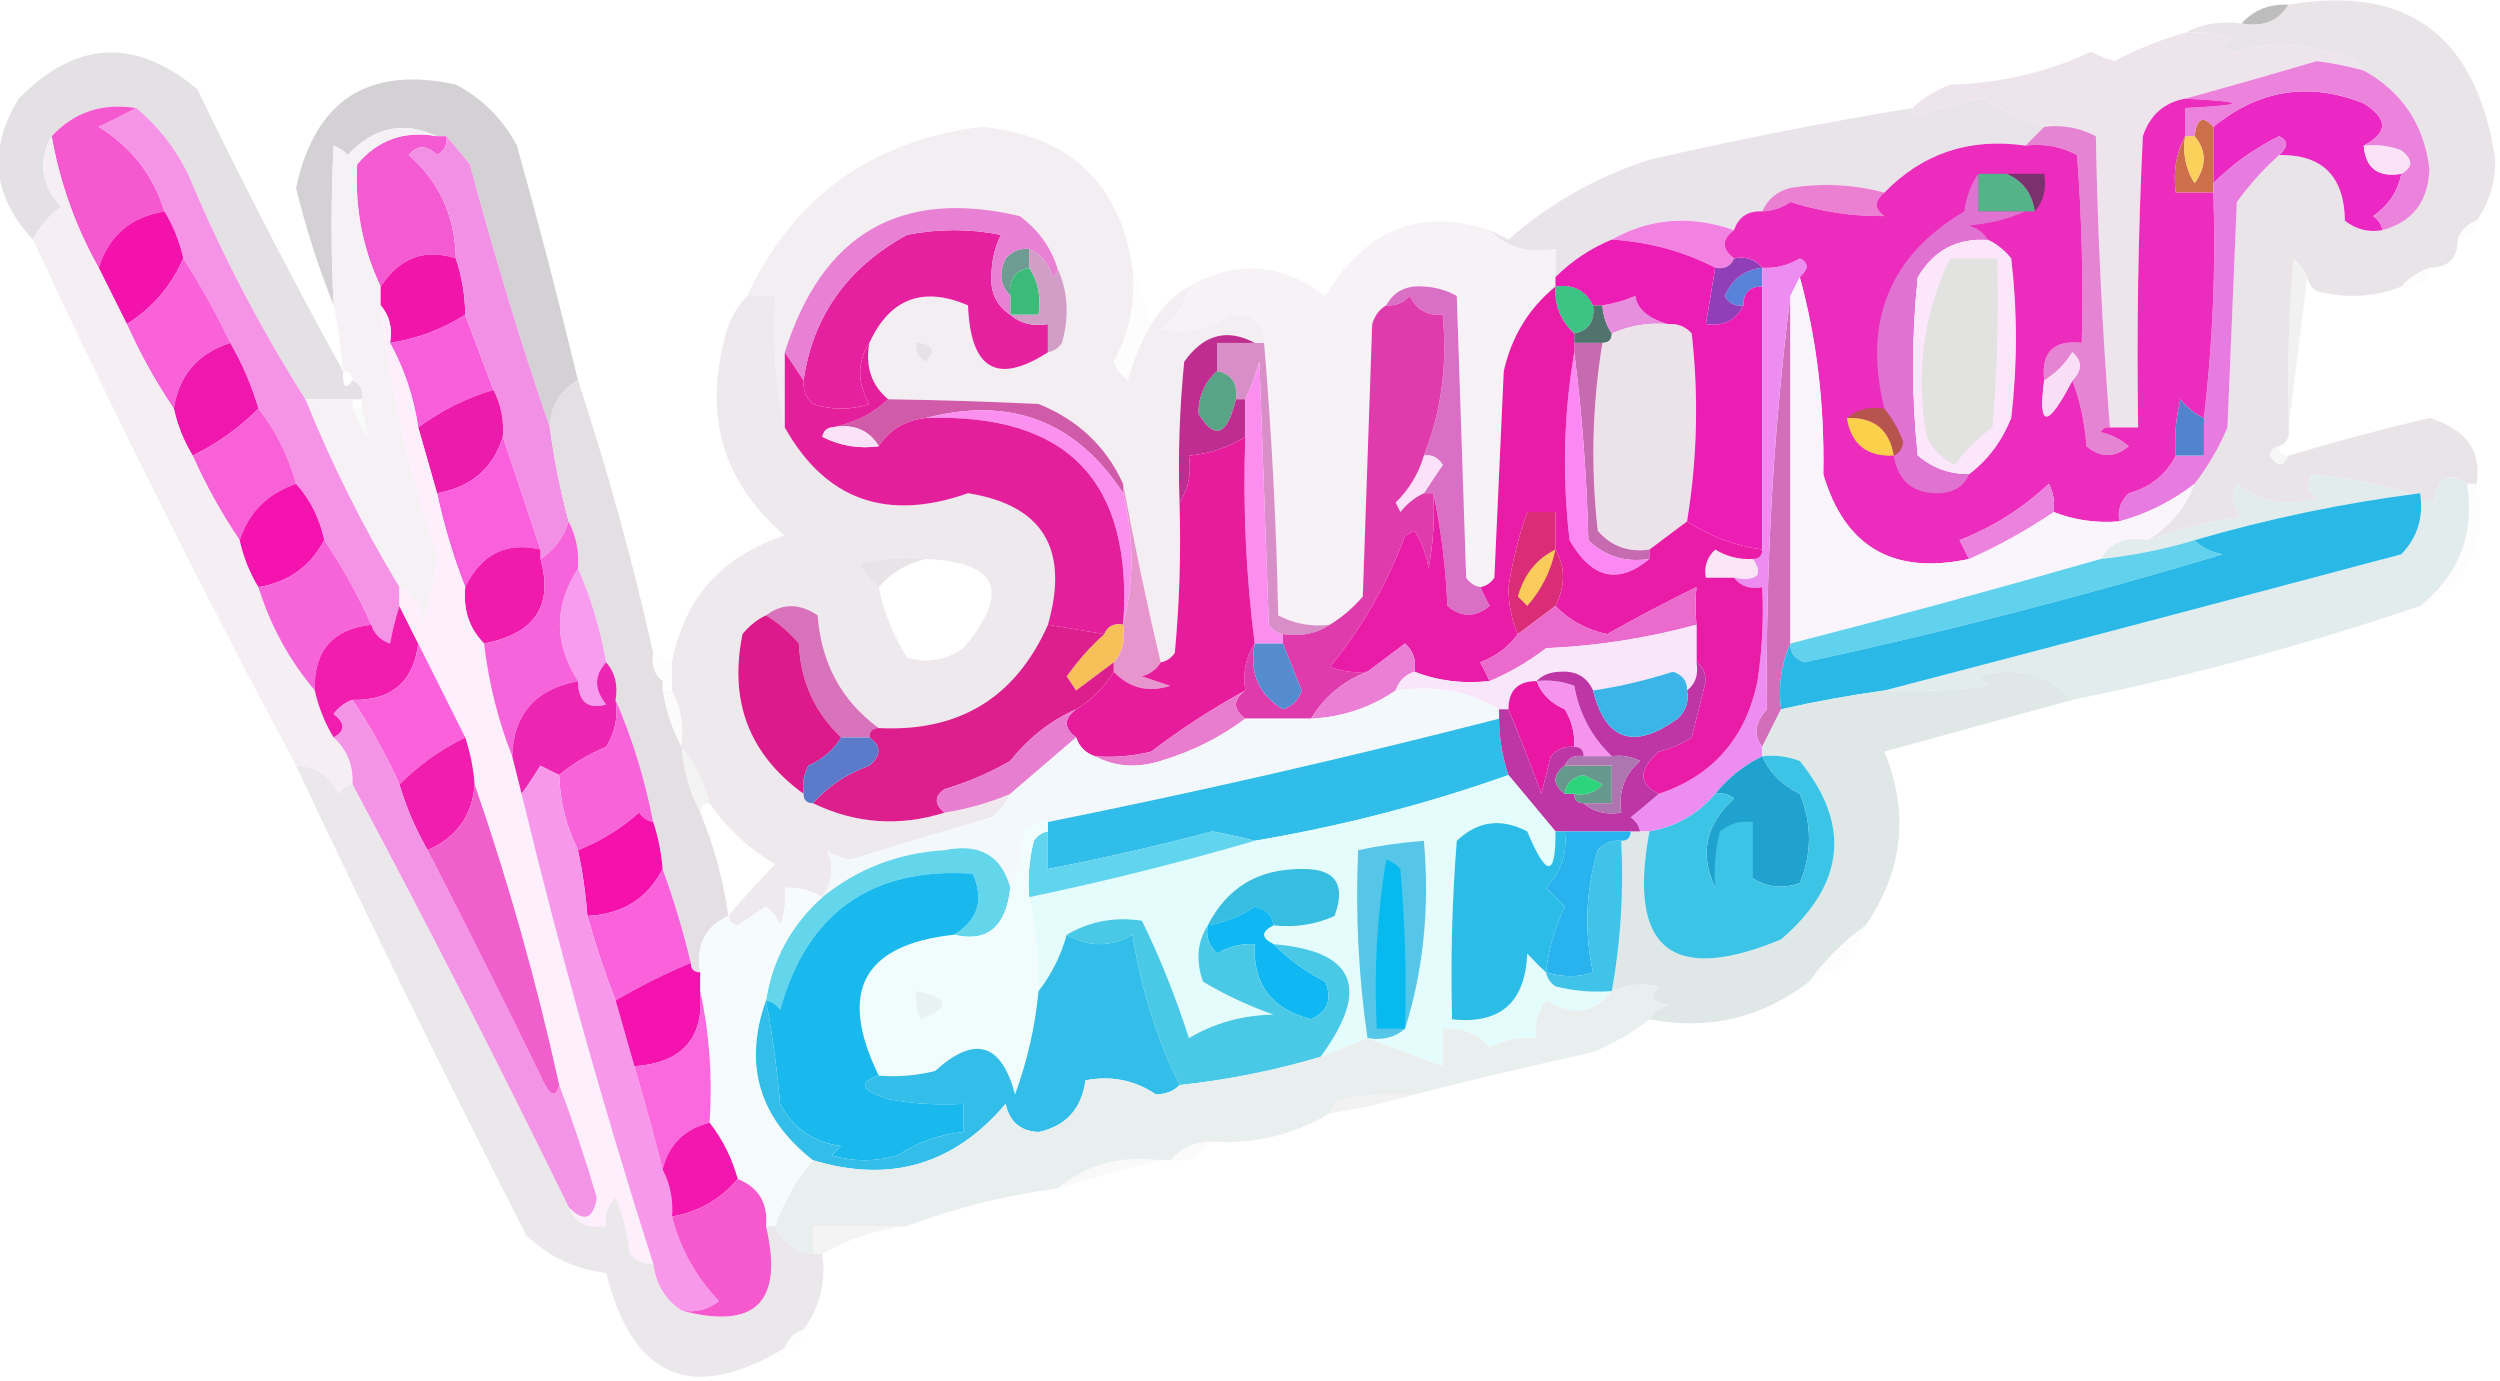 <svg width="1193" height="659" viewBox="0 0 1193 659" fill="none" xmlns="http://www.w3.org/2000/svg">
<g clip-path="url(#clip0_333_238)">
<path opacity="0.592" fill-rule="evenodd" clip-rule="evenodd" d="M1092.09 2.245C1087.37 10.118 1079.89 13.106 1069.66 11.211C1075.4 4.795 1082.88 1.806 1092.09 2.245Z" fill="#909090"/>
<path opacity="0.963" fill-rule="evenodd" clip-rule="evenodd" d="M1181.79 105.339C1177.3 106.833 1174.31 109.822 1172.82 114.305C1172.82 123.271 1168.33 127.754 1159.36 127.754C1153.93 129.691 1149.45 132.679 1145.91 136.72C1133.33 141.821 1119.88 142.568 1105.54 138.961C1103.05 137.246 1101.55 135.005 1101.06 132.237C1099.79 128.699 1097.55 125.71 1094.33 123.271C1092.09 150.127 1091.34 177.025 1092.09 203.965C1092.86 208.41 1091.36 211.399 1087.6 212.931C1085.17 213.2 1083.67 214.694 1083.12 217.414C1086.51 223.122 1089.5 223.122 1092.09 217.414C1114.16 210.774 1136.59 204.797 1159.36 199.482C1176.99 204.821 1184.46 215.282 1181.79 230.863C1180.29 230.863 1178.79 230.863 1177.3 230.863C1168.34 224.781 1163.11 227.77 1161.6 239.829C1143.21 232.507 1123.77 228.024 1103.3 226.38C1100.53 230.634 1101.28 234.371 1105.54 237.587C1091.33 241.972 1078.62 239.731 1067.42 230.863C1064.35 236.618 1065.1 241.848 1069.66 246.553C1054.2 248.922 1039.25 252.658 1024.81 257.761C1035.1 251.64 1042.58 242.674 1047.24 230.863C1053.55 222.756 1058.78 213.79 1062.93 203.965C1064.43 168.101 1065.93 132.237 1067.42 96.373C1073.55 88.027 1080.27 80.555 1087.6 73.958C1108.24 73.659 1118.7 84.12 1119 105.339C1124.33 109.502 1130.31 110.996 1136.94 109.822C1151.31 105.885 1158.78 96.172 1159.36 80.682C1156.79 59.481 1146.32 43.79 1127.97 33.611C1124.23 28.017 1118.25 25.028 1110.03 24.645C1095.63 20.443 1081.44 20.443 1067.42 24.645C1059.7 24.149 1058.95 21.907 1065.18 17.92C1057.85 15.708 1050.37 14.961 1042.75 15.679C1050.67 11.369 1059.64 9.875 1069.66 11.196C1079.89 13.091 1087.37 10.102 1092.09 2.23C1149.08 -7.481 1181.97 17.175 1190.76 76.199C1190.77 87.335 1187.78 97.047 1181.79 105.339Z" fill="#E8E3E7"/>
<path opacity="0.964" fill-rule="evenodd" clip-rule="evenodd" d="M1042.74 15.678C1050.36 14.96 1057.84 15.707 1065.17 17.919C1058.94 21.906 1059.69 24.148 1067.41 24.644C1081.43 20.442 1095.62 20.442 1110.02 24.644C1118.24 25.027 1124.22 28.016 1127.96 33.61C1120.66 31.645 1113.19 30.151 1105.53 29.127C1084.13 35.458 1063.19 41.435 1042.74 47.059C1032.64 48.922 1025.92 54.9 1022.56 64.991C1020.32 111.291 1019.57 157.615 1020.32 203.964C1015.83 203.964 1011.35 203.964 1006.86 203.964C1003.23 157.982 1000.99 111.658 1000.14 64.991C992.516 60.929 984.29 59.435 975.468 60.508C965.328 57.139 955.613 52.656 946.316 47.059C935.332 48.679 924.869 51.667 914.921 56.025C913.132 55.001 912.387 53.506 912.679 51.542C917.612 46.797 923.595 43.061 930.619 40.334C954.223 39.821 976.648 34.591 997.893 24.644C1001.45 26.577 1005.19 28.071 1009.11 29.127C1020.04 23.299 1031.25 18.816 1042.74 15.678Z" fill="#EDE4EB"/>
<path opacity="0.921" fill-rule="evenodd" clip-rule="evenodd" d="M163.683 177.073C163.507 184.801 165.002 186.296 168.168 181.556C171.927 183.088 173.423 186.077 172.653 190.522C171.158 190.522 169.663 190.522 168.168 190.522C160.693 190.522 153.218 190.522 145.743 190.522C124.139 156.527 105.452 120.663 89.681 82.93C83.532 70.53 75.31 60.07 65.014 51.549C48.812 48.966 35.357 53.449 24.649 64.998C18.015 76.847 19.51 88.055 29.134 98.621C23.24 103.037 18.756 108.266 15.679 114.311C-3.627 93.631 -5.869 71.216 8.952 47.066C36.083 19.276 64.488 17.782 94.166 42.583C116.326 88.391 139.499 133.221 163.683 177.073Z" fill="#E2DEE2"/>
<path opacity="0.964" fill-rule="evenodd" clip-rule="evenodd" d="M975.48 60.519C972.488 63.508 969.502 66.496 966.51 69.485C939.874 65.672 917.449 73.144 899.236 91.9C884.44 87.973 869.491 87.225 854.386 89.659C847.919 91.348 843.434 95.084 840.931 100.866C834.083 100.539 829.598 103.528 827.476 109.832C806.818 102.567 787.381 104.061 769.172 114.315C758.982 118.534 750.012 124.512 742.262 132.247C742.262 127.764 742.262 123.281 742.262 118.798C729.309 121.085 718.846 118.097 710.867 109.832C713.782 111.195 716.774 112.689 719.837 114.315C739.49 97.012 761.915 84.311 787.112 76.21C828.521 66.671 870.384 58.452 912.69 51.553C912.399 53.518 913.143 55.012 914.933 56.036C924.881 51.679 935.344 48.69 946.328 47.07C955.625 52.667 965.339 57.15 975.48 60.519Z" fill="#E8E3E8"/>
<path fill-rule="evenodd" clip-rule="evenodd" d="M1127.97 69.483C1128.84 80.295 1134.82 84.778 1145.91 82.932C1144.3 91.32 1139.82 98.044 1132.46 103.106C1134.95 104.821 1136.44 107.062 1136.94 109.83C1130.31 111.005 1124.33 109.51 1119 105.347C1118.7 84.128 1108.24 73.668 1087.61 73.966C1091.92 70.095 1091.92 67.106 1087.61 65C1075.81 70.845 1065.35 78.316 1056.21 87.415C1056.21 78.449 1056.21 69.483 1056.21 60.517C1078.01 42.689 1101.93 38.953 1127.97 49.31C1139.66 56.707 1139.66 63.431 1127.97 69.483Z" fill="#EB28C3"/>
<path opacity="0.974" fill-rule="evenodd" clip-rule="evenodd" d="M540.438 127.768C542.008 143.702 539.021 158.645 531.468 172.598C532.85 176.221 535.092 179.209 538.196 181.564C540.766 171.968 544.502 163.002 549.408 154.666C553.893 147.194 559.871 141.217 567.348 136.734C565.738 145.122 561.253 151.846 553.893 156.908C566.088 159.275 577.3 157.034 587.53 150.183C597.734 149.186 602.963 153.669 603.228 163.632C601.734 163.632 600.236 163.632 598.743 163.632C585.602 156.575 574.389 159.564 565.105 172.598C562.867 194.963 562.118 217.378 562.863 239.843C563.607 263.799 562.858 287.709 560.62 311.571C558.903 314.064 556.66 315.558 553.893 316.054C547.318 288.318 541.34 259.925 535.953 230.877C527.786 213.011 514.331 200.309 495.589 192.772C471.145 191.631 447.227 190.884 423.829 190.53C415.846 183.851 412.859 174.885 414.859 163.632C424.663 142.436 440.361 136.459 461.951 145.7C463.135 176.297 475.846 183.769 500.073 168.115C502.841 167.619 505.083 166.125 506.801 163.632C510.393 150.78 509.644 138.825 504.558 127.768C501.406 117.835 495.427 109.617 486.619 103.112C429.709 89.745 392.336 111.412 374.495 168.115C374.495 180.07 374.495 192.024 374.495 203.979C370.072 183.94 368.577 163.019 370.01 141.217C365.525 141.217 361.04 141.217 356.555 141.217C378.544 93.943 415.922 67.045 468.679 60.523C510.277 64.762 534.195 87.177 540.438 127.768Z" fill="#F3EEF2"/>
<path fill-rule="evenodd" clip-rule="evenodd" d="M1127.97 69.498C1134.13 68.795 1140.11 69.542 1145.91 71.739C1151.62 76.12 1151.62 79.856 1145.91 82.947C1134.82 84.793 1128.84 80.31 1127.97 69.498Z" fill="#FBE2F7"/>
<path fill-rule="evenodd" clip-rule="evenodd" d="M1056.22 60.537C1056.22 69.503 1056.22 78.469 1056.22 87.435C1056.22 88.929 1056.22 90.424 1056.22 91.918C1050.24 91.918 1044.26 91.918 1038.28 91.918C1036.95 81.897 1038.45 72.931 1042.76 65.02C1041.48 73.036 1042.98 80.507 1047.25 87.435C1053.02 79.372 1053.02 71.901 1047.25 65.02C1048.19 56.394 1051.18 54.9 1056.22 60.537Z" fill="#CC6F4A"/>
<path fill-rule="evenodd" clip-rule="evenodd" d="M1042.74 65C1044.23 65 1045.73 65 1047.22 65C1053 71.88 1053 79.352 1047.22 87.415C1042.95 80.487 1041.46 73.016 1042.74 65Z" fill="#FBD15B"/>
<path fill-rule="evenodd" clip-rule="evenodd" d="M65.029 51.56C59.568 54.525 53.589 57.514 47.089 60.526C62.708 70.138 73.172 83.587 78.484 100.873C62.388 103.528 51.923 112.494 47.089 127.771C36.069 108.18 28.594 87.259 24.664 65.009C35.372 53.46 48.827 48.977 65.029 51.56Z" fill="#F658D0"/>
<path opacity="0.948" fill-rule="evenodd" clip-rule="evenodd" d="M275.822 181.562C267.266 185.981 262.781 193.452 262.367 203.977C248.388 163.152 235.681 121.311 224.245 78.453C220.425 73.653 216.688 69.17 213.033 65.004C211.538 65.004 210.043 65.004 208.548 65.004C192.45 57.624 178.247 60.612 165.941 73.97C164.084 71.92 161.841 70.426 159.213 69.487C157.906 94.525 157.906 119.929 159.213 145.698C152.053 127.943 146.073 109.264 141.273 89.661C150.322 47.717 175.737 31.279 217.518 40.348C230.225 47.072 239.943 56.786 246.67 69.487C257.107 106.738 266.825 144.096 275.822 181.562Z" fill="#D1CED1"/>
<path fill-rule="evenodd" clip-rule="evenodd" d="M899.234 91.896C894.31 95.917 894.31 99.653 899.234 103.103C884.129 103.329 869.176 101.088 854.385 96.379C850.272 99.19 845.787 100.685 840.93 100.862C843.432 95.079 847.917 91.343 854.385 89.654C869.49 87.221 884.438 87.968 899.234 91.896Z" fill="#EB7FD2"/>
<path fill-rule="evenodd" clip-rule="evenodd" d="M1127.96 33.624C1146.32 43.803 1156.78 59.494 1159.36 80.695C1158.78 96.185 1151.3 105.898 1136.93 109.835C1136.44 107.067 1134.94 104.825 1132.45 103.11C1139.81 98.049 1144.29 91.324 1145.9 82.936C1151.62 79.846 1151.62 76.11 1145.9 71.729C1140.11 69.532 1134.12 68.785 1127.96 69.488C1139.65 63.436 1139.65 56.712 1127.96 49.314C1101.92 38.958 1078 42.694 1056.2 60.522C1051.17 54.885 1048.18 56.379 1047.23 65.005C1045.74 65.005 1044.24 65.005 1042.75 65.005C1042.75 60.522 1042.75 56.039 1042.75 51.556C1072.65 50.061 1072.65 48.567 1042.75 47.073C1063.2 41.449 1084.13 35.471 1105.54 29.141C1113.2 30.165 1120.67 31.659 1127.96 33.624Z" fill="#EB83DC"/>
<path fill-rule="evenodd" clip-rule="evenodd" d="M208.545 65.004C210.04 65.004 211.536 65.004 213.03 65.004C213.617 68.933 212.122 71.922 208.545 73.97C203.573 69.085 199.088 69.085 195.091 73.97C209.69 86.815 217.165 103.252 217.515 123.283C202.641 118.479 190.681 122.962 181.636 136.732C173.006 118.591 169.268 99.165 170.423 78.453C180.273 66.684 192.98 62.201 208.545 65.004Z" fill="#F45AD2"/>
<path opacity="0.967" fill-rule="evenodd" clip-rule="evenodd" d="M208.547 65.018C192.982 62.215 180.275 66.698 170.425 78.467C169.27 99.18 173.008 118.606 181.638 136.746C181.638 139.735 181.638 142.723 181.638 145.712C186.299 186.179 195.269 225.778 208.547 264.511C207.373 275.931 205.131 287.138 201.82 298.134C201.274 289.45 197.537 283.473 190.607 280.202C173.31 251.6 158.36 221.713 145.758 190.542C153.233 190.542 160.708 190.542 168.183 190.542C168.183 192.036 168.183 193.531 168.183 195.025C175.789 212.348 177.284 212.348 172.668 195.025C172.668 193.531 172.668 192.036 172.668 190.542C173.437 186.097 171.942 183.108 168.183 181.576C168.183 178.587 166.688 177.093 163.698 177.093C162.917 166.509 161.422 156.048 159.213 145.712C157.906 119.943 157.906 94.539 159.213 69.501C161.841 70.439 164.083 71.934 165.94 73.984C178.247 60.626 192.449 57.637 208.547 65.018Z" fill="#F6F1F5"/>
<path opacity="0.01" fill-rule="evenodd" clip-rule="evenodd" d="M1181.79 105.352C1181.79 111.329 1178.8 114.318 1172.82 114.318C1174.31 109.835 1177.31 106.846 1181.79 105.352Z" fill="#181818"/>
<path fill-rule="evenodd" clip-rule="evenodd" d="M65.034 51.555C75.33 60.075 83.552 70.535 89.701 82.936C105.471 120.668 124.159 156.532 145.763 190.527C158.365 221.699 173.315 251.585 190.613 280.187C190.613 283.176 190.613 286.165 190.613 289.153C188.789 294.81 187.294 300.787 186.128 307.085C181.543 305.492 178.552 302.503 177.158 298.119C170.75 283.79 163.275 270.341 154.733 257.772C152.524 247.379 148.039 238.413 141.278 230.874C137.575 217.494 131.595 205.539 123.338 195.01C120.077 184.01 115.592 173.549 109.883 163.63C103.231 149.592 95.756 136.143 87.458 123.283C85.698 115.286 82.708 107.814 78.489 100.868C73.177 83.582 62.713 70.133 47.094 60.521C53.593 57.509 59.573 54.52 65.034 51.555Z" fill="#F594E7"/>
<path fill-rule="evenodd" clip-rule="evenodd" d="M217.52 123.293C220.433 131.969 221.928 140.935 222.005 150.191C211.001 157.184 199.041 161.667 186.126 163.64C187.327 156.472 185.832 150.494 181.641 145.708C181.641 142.719 181.641 139.731 181.641 136.742C190.686 122.973 202.646 118.49 217.52 123.293Z" fill="#F215AB"/>
<path fill-rule="evenodd" clip-rule="evenodd" d="M827.476 109.832C821.498 114.315 821.498 118.798 827.476 123.281C825.943 127.039 822.956 128.533 818.506 127.764C803.522 119.983 787.076 115.5 769.172 114.315C787.381 104.061 806.819 102.567 827.476 109.832Z" fill="#F182E2"/>
<path fill-rule="evenodd" clip-rule="evenodd" d="M1087.61 73.966C1080.29 80.564 1073.56 88.035 1067.43 96.381C1065.94 132.245 1064.44 168.109 1062.95 203.973C1058.79 213.798 1053.56 222.764 1047.25 230.871C1036.56 239.201 1024.6 245.179 1011.37 248.803C1010.39 243.535 1011.88 239.052 1015.86 235.354C1026.11 232.516 1033.58 226.539 1038.28 217.422C1042.77 217.422 1047.25 217.422 1051.74 217.422C1051.74 211.445 1051.74 205.467 1051.74 199.49C1055.94 163.872 1057.43 128.008 1056.22 91.898C1056.22 90.404 1056.22 88.909 1056.22 87.415C1065.36 78.316 1075.82 70.844 1087.61 65C1091.93 67.106 1091.93 70.095 1087.61 73.966Z" fill="#E87BDF"/>
<path fill-rule="evenodd" clip-rule="evenodd" d="M482.119 150.183C486.909 154.372 492.887 155.867 500.059 154.666C500.059 159.149 500.059 163.632 500.059 168.115C475.831 183.768 463.121 176.297 461.937 145.7C440.346 136.459 424.649 142.436 414.845 163.632C408.965 172.866 408.965 182.579 414.845 192.771C405.875 195.76 396.905 195.76 387.935 192.771C384.562 189.764 383.064 186.029 383.45 181.564C387.872 150.827 404.314 127.665 432.784 112.078C447.733 109.089 462.686 109.089 477.634 112.078C474.907 117.596 473.414 123.573 473.149 130.01C472.284 139.012 475.275 145.736 482.119 150.183Z" fill="#E521A0"/>
<path fill-rule="evenodd" clip-rule="evenodd" d="M491.114 118.786C491.114 121.774 491.114 124.763 491.114 127.752C484.171 129.192 481.18 133.675 482.144 141.201C477.22 136.265 476.471 130.288 479.902 123.269C482.911 119.896 486.647 118.401 491.114 118.786Z" fill="#6F9C92"/>
<path opacity="0.062" fill-rule="evenodd" clip-rule="evenodd" d="M1101.05 132.247C1098.06 156.156 1095.07 180.066 1092.08 203.975C1091.34 177.036 1092.09 150.138 1094.33 123.281C1097.54 125.721 1099.78 128.71 1101.05 132.247Z" fill="#202020"/>
<path fill-rule="evenodd" clip-rule="evenodd" d="M78.489 100.867C82.708 107.814 85.698 115.285 87.458 123.282C81.82 136.406 72.85 146.866 60.549 154.663C56.064 145.697 51.579 136.731 47.094 127.765C51.928 112.488 62.392 103.522 78.489 100.867Z" fill="#F412AD"/>
<path fill-rule="evenodd" clip-rule="evenodd" d="M491.107 127.766C495.372 134.126 496.866 141.597 495.592 150.181C491.107 150.181 486.622 150.181 482.137 150.181C482.137 147.192 482.137 144.203 482.137 141.215C481.173 133.689 484.164 129.206 491.107 127.766Z" fill="#3CBA78"/>
<path opacity="0.994" fill-rule="evenodd" clip-rule="evenodd" d="M710.864 109.846C718.843 118.111 729.306 121.1 742.259 118.812C742.259 123.295 742.259 127.778 742.259 132.261C742.259 133.756 742.259 135.25 742.259 136.744C729.594 147.053 721.373 160.502 717.592 177.091C716.098 209.966 714.6 242.842 713.107 275.717C711.389 278.21 709.147 279.704 706.379 280.2C703.612 279.704 701.37 278.21 699.652 275.717C698.158 230.887 696.66 186.057 695.167 141.227C690.404 138.552 685.174 137.057 679.47 136.744C671.15 136.028 665.172 139.017 661.53 145.71C658.292 147.582 656.049 150.571 654.802 154.676C653.309 198.012 651.811 241.347 650.317 284.683C645.657 290.108 640.423 294.591 634.62 298.132C625.798 299.205 617.573 297.711 609.953 293.649C609.092 249.969 606.849 206.633 603.225 163.642C602.961 153.679 597.731 149.196 587.528 150.193C577.298 157.044 566.085 159.285 553.891 156.918C561.25 151.857 565.735 145.132 567.346 136.744C589.654 123.85 611.33 125.345 632.377 141.227C651.613 109.456 677.779 98.996 710.864 109.846Z" fill="#F6F2F6"/>
<path opacity="0.01" fill-rule="evenodd" clip-rule="evenodd" d="M1159.36 127.766C1157.92 134.706 1153.44 137.695 1145.91 136.732C1149.45 132.691 1153.93 129.703 1159.36 127.766Z" fill="#222222"/>
<path fill-rule="evenodd" clip-rule="evenodd" d="M840.932 127.766C840.932 130.754 840.932 133.743 840.932 136.732C834.954 136.732 831.962 139.72 831.962 145.698C828.033 146.284 825.042 144.79 822.992 141.215C826.504 133.198 832.482 128.715 840.932 127.766Z" fill="#5982DA"/>
<path fill-rule="evenodd" clip-rule="evenodd" d="M491.103 118.797C496.888 121.297 500.624 125.78 502.315 132.246C504.105 131.222 504.849 129.727 504.558 127.763C509.644 138.82 510.393 150.774 506.8 163.627C505.082 166.119 502.84 167.614 500.073 168.11C500.073 163.627 500.073 159.144 500.073 154.661C492.901 155.861 486.923 154.367 482.133 150.178C486.618 150.178 491.103 150.178 495.588 150.178C496.861 141.594 495.368 134.123 491.103 127.763C491.103 124.774 491.103 121.786 491.103 118.797Z" fill="#D29EC7"/>
<path fill-rule="evenodd" clip-rule="evenodd" d="M742.277 136.716C750.709 135.502 756.687 138.491 760.217 145.682C761.181 153.208 758.19 157.691 751.247 159.131C744.78 153.216 741.793 145.744 742.277 136.716Z" fill="#3DC384"/>
<path fill-rule="evenodd" clip-rule="evenodd" d="M504.556 127.771C504.848 129.735 504.103 131.23 502.314 132.254C500.623 125.788 496.887 121.305 491.101 118.805C486.634 118.42 482.898 119.915 479.889 123.288C476.458 130.307 477.207 136.284 482.131 141.22C482.131 144.208 482.131 147.197 482.131 150.186C475.287 145.739 472.296 139.014 473.161 130.012C473.426 123.576 474.919 117.599 477.646 112.08C462.698 109.091 447.745 109.091 432.797 112.08C404.326 127.668 387.884 150.83 383.462 181.567C380.471 177.084 377.484 172.601 374.492 168.118C392.333 111.414 429.707 89.747 486.616 103.114C495.425 109.619 501.403 117.838 504.556 127.771Z" fill="#E880D4"/>
<path fill-rule="evenodd" clip-rule="evenodd" d="M760.204 145.695C761.698 145.695 763.196 145.695 764.689 145.695C764.945 150.667 766.438 155.15 769.174 159.144C769.174 162.133 767.681 163.627 764.689 163.627C760.204 163.627 755.719 163.627 751.234 163.627C751.234 162.133 751.234 160.638 751.234 159.144C758.177 157.704 761.169 153.221 760.204 145.695Z" fill="#51736E"/>
<path fill-rule="evenodd" clip-rule="evenodd" d="M796.082 154.66C786.57 153.877 777.6 155.371 769.172 159.143C766.437 155.149 764.943 150.666 764.688 145.694C770.047 144.898 775.281 143.404 780.385 141.211C781.313 147.51 786.543 151.993 796.082 154.66Z" fill="#E88EDF"/>
<path fill-rule="evenodd" clip-rule="evenodd" d="M827.478 123.301C833.268 122.237 837.753 123.731 840.933 127.784C832.484 128.733 826.505 133.216 822.993 141.233C825.043 144.808 828.034 146.302 831.963 145.716C828.434 152.907 822.455 155.896 814.023 154.682C815.517 145.716 817.015 136.75 818.508 127.784C822.957 128.553 825.944 127.058 827.478 123.301Z" fill="#913FB8"/>
<path fill-rule="evenodd" clip-rule="evenodd" d="M975.478 60.508C984.3 59.435 992.525 60.929 1000.15 64.991C1001 111.658 1003.24 157.983 1006.87 203.964C1004.91 203.671 1003.41 204.418 1002.39 206.206C1007.43 207.323 1011.91 209.564 1015.84 212.93C1009.09 218.521 1002.36 218.521 995.66 212.93C994.826 201.563 992.583 191.102 988.933 181.549C993.696 176.728 993.696 172.245 988.933 168.1C985.398 173.794 980.914 178.277 975.478 181.549C973.984 168.1 979.963 162.123 993.418 163.617C994.162 133.693 993.418 103.806 991.175 73.957C983.555 69.895 975.33 68.401 966.508 69.474C969.499 66.486 972.486 63.497 975.478 60.508Z" fill="#E484D3"/>
<path fill-rule="evenodd" clip-rule="evenodd" d="M87.457 123.281C95.754 136.142 103.229 149.591 109.881 163.628C94.315 168.708 85.345 179.169 82.972 195.009C74.43 182.44 66.954 168.991 60.547 154.662C72.848 146.865 81.818 136.405 87.457 123.281Z" fill="#F962D8"/>
<path opacity="0.01" fill-rule="evenodd" clip-rule="evenodd" d="M540.439 127.766C543.43 136.732 546.417 145.698 549.409 154.664C544.502 162.999 540.766 171.965 538.196 181.562C535.093 179.207 532.85 176.218 531.469 172.596C539.021 158.643 542.008 143.7 540.439 127.766Z" fill="#222222"/>
<path fill-rule="evenodd" clip-rule="evenodd" d="M706.381 280.185C707.744 283.098 709.238 286.087 710.866 289.151C704.111 294.742 697.384 294.742 690.684 289.151C689.894 270.377 687.652 252.445 683.956 235.355C682.463 235.355 680.965 235.355 679.471 235.355C682.346 230.952 685.333 226.469 688.441 221.906C686.391 218.331 683.4 216.836 679.471 217.423C687.813 196.384 690.8 173.969 688.441 150.178C681.157 150.805 675.928 147.817 672.744 141.212C669.734 144.585 665.998 146.08 661.531 145.695C665.173 139.001 671.151 136.013 679.471 136.729C685.176 137.042 690.405 138.536 695.168 141.212C696.662 186.042 698.16 230.872 699.653 275.702C701.371 278.194 703.614 279.688 706.381 280.185Z" fill="#DA6FC6"/>
<path opacity="0.989" fill-rule="evenodd" clip-rule="evenodd" d="M796.095 154.655C800.562 154.27 804.298 155.765 807.308 159.138C810.698 189.249 809.949 219.135 805.065 248.798C799.087 253.281 793.104 257.764 787.125 262.247C777.16 263.69 768.934 260.702 762.458 253.281C759.068 223.171 759.817 193.284 764.701 163.621C767.692 163.621 769.186 162.127 769.186 159.138C777.613 155.366 786.583 153.872 796.095 154.655Z" fill="#ECE2EA"/>
<path fill-rule="evenodd" clip-rule="evenodd" d="M769.168 114.312C787.072 115.497 803.518 119.98 818.502 127.761C817.009 136.727 815.511 145.693 814.017 154.659C822.449 155.874 828.427 152.885 831.957 145.693C831.957 139.716 834.949 136.727 840.927 136.727C840.927 178.569 840.927 220.41 840.927 262.251C827.71 260.348 815.748 255.865 805.047 248.802C809.931 219.14 810.68 189.253 807.29 159.142C804.28 155.769 800.544 154.275 796.077 154.659C786.538 151.992 781.308 147.509 780.38 141.21C775.276 143.403 770.042 144.898 764.683 145.693C763.189 145.693 761.691 145.693 760.198 145.693C756.668 138.502 750.69 135.513 742.258 136.727C742.258 135.233 742.258 133.739 742.258 132.244C750.008 124.509 758.978 118.531 769.168 114.312Z" fill="#EC1DB4"/>
<path opacity="0.063" fill-rule="evenodd" clip-rule="evenodd" d="M437.265 163.633C445.504 164.258 446.997 167.247 441.75 172.599C438.171 170.551 436.677 167.562 437.265 163.633Z" fill="#333333"/>
<path fill-rule="evenodd" clip-rule="evenodd" d="M598.745 163.633C600.238 163.633 601.736 163.633 603.229 163.633C606.853 206.624 609.096 249.96 609.957 293.64C617.577 297.702 625.802 299.196 634.624 298.123C628.26 302.386 620.788 303.881 612.199 302.606C609.432 302.109 607.19 300.615 605.472 298.123C603.978 256.282 602.481 214.44 600.987 172.599C599.148 178.878 596.906 184.855 594.26 190.531C592.766 190.531 591.268 190.531 589.775 190.531C590.739 183.005 587.747 178.522 580.805 177.082C580.805 172.599 580.805 168.116 580.805 163.633C586.783 163.633 592.766 163.633 598.745 163.633Z" fill="#D88FC8"/>
<path fill-rule="evenodd" clip-rule="evenodd" d="M222.005 150.18C226.49 162.134 230.975 174.089 235.46 186.044C222.597 189.866 210.637 195.843 199.58 203.976C197.452 189.532 192.967 176.083 186.125 163.629C199.041 161.655 211.001 157.172 222.005 150.18Z" fill="#FA5FDB"/>
<path fill-rule="evenodd" clip-rule="evenodd" d="M854.386 141.211C854.386 196.501 854.386 251.792 854.386 307.082C850.045 316.529 848.547 326.989 849.901 338.463C846.91 344.44 843.923 350.417 840.932 356.395C836.604 350.92 837.353 344.943 843.174 338.463C842.483 271.064 846.224 205.314 854.386 141.211Z" fill="#D36EBB"/>
<path fill-rule="evenodd" clip-rule="evenodd" d="M109.879 163.633C115.587 173.553 120.072 184.013 123.333 195.014C114.141 204.193 103.676 211.664 91.939 217.429C87.719 210.482 84.729 203.011 82.969 195.014C85.342 179.174 94.312 168.713 109.879 163.633Z" fill="#F017AE"/>
<path fill-rule="evenodd" clip-rule="evenodd" d="M213.034 65C216.688 69.166 220.426 73.649 224.246 78.449C235.682 121.307 248.389 163.148 262.368 203.973C264.411 219.24 267.401 234.183 271.338 248.803C268.997 256.509 264.512 262.487 257.883 266.735C257.883 265.241 257.883 263.746 257.883 262.252C251.835 243.92 245.855 225.988 239.943 208.456C240.544 200.424 239.05 192.953 235.458 186.041C230.973 174.086 226.488 162.132 222.004 150.177C221.926 140.92 220.432 131.954 217.519 123.279C217.168 103.248 209.693 86.811 195.094 73.966C199.092 69.081 203.577 69.081 208.549 73.966C212.125 71.918 213.621 68.929 213.034 65Z" fill="#F190E5"/>
<path opacity="0.952" fill-rule="evenodd" clip-rule="evenodd" d="M275.822 181.562C289.784 223.893 301.744 267.229 311.702 311.569C310.637 317.357 312.132 321.84 316.187 325.018C316.187 326.512 316.187 328.007 316.187 329.501C317.869 339.353 320.859 348.319 325.157 356.399C326.15 367.908 329.14 378.369 334.127 387.78C340.691 403.558 345.176 419.995 347.581 437.093C336.509 442.056 332.024 451.022 334.127 463.991C331.136 463.991 329.642 462.498 329.642 459.508C325.927 443.921 321.442 428.979 316.187 414.678C315.61 406.985 314.115 399.513 311.702 392.263C307.72 371.764 301.74 352.338 293.762 333.984C294.963 326.816 293.468 320.838 289.277 316.052C286.451 300.148 281.966 285.204 275.822 271.222C276.423 263.191 274.928 255.719 271.337 248.807C267.4 234.188 264.41 219.244 262.367 203.977C262.781 193.453 267.266 185.981 275.822 181.562Z" fill="#E3DDE2"/>
<path fill-rule="evenodd" clip-rule="evenodd" d="M580.806 177.078C587.749 178.518 590.74 183.001 589.776 190.527C585.605 208.051 579.626 210.292 571.836 197.252C571.921 189.034 574.908 182.31 580.806 177.078Z" fill="#59A486"/>
<path fill-rule="evenodd" clip-rule="evenodd" d="M423.832 190.523C447.23 190.878 471.148 191.624 495.591 192.765C514.334 200.303 527.789 213.004 535.956 230.87C535.956 232.365 535.956 233.859 535.956 235.353C513.508 200.942 482.114 188.988 441.771 199.489C432.066 200.482 424.594 204.965 419.347 212.938C414.629 205.066 407.152 202.077 396.922 203.972C407.435 202.001 416.405 197.518 423.832 190.523Z" fill="#D05BA9"/>
<path opacity="0.024" fill-rule="evenodd" clip-rule="evenodd" d="M168.188 195.008C169.682 195.008 171.178 195.008 172.672 195.008C177.289 212.331 175.794 212.331 168.188 195.008Z" fill="#282E2E"/>
<path fill-rule="evenodd" clip-rule="evenodd" d="M598.744 163.633C592.766 163.633 586.783 163.633 580.804 163.633C580.804 168.116 580.804 172.599 580.804 177.082C574.906 182.313 571.919 189.038 571.834 197.255C579.625 210.296 585.603 208.054 589.774 190.53C591.268 190.53 592.766 190.53 594.259 190.53C594.259 196.508 594.259 202.485 594.259 208.462C586.119 213.527 577.149 216.516 567.349 217.428C568.623 226.012 567.13 233.483 562.864 239.843C562.12 217.379 562.869 194.964 565.107 172.599C574.391 159.564 585.603 156.575 598.744 163.633Z" fill="#BF2D90"/>
<path fill-rule="evenodd" clip-rule="evenodd" d="M1051.72 199.489C1051.72 205.467 1051.72 211.444 1051.72 217.421C1047.23 217.421 1042.75 217.421 1038.26 217.421C1037.53 208.333 1038.28 199.367 1040.5 190.523C1043.68 194.471 1047.42 197.46 1051.72 199.489Z" fill="#5184CD"/>
<path fill-rule="evenodd" clip-rule="evenodd" d="M235.458 186.047C239.049 192.959 240.544 200.431 239.943 208.462C235.306 223.518 224.841 232.484 208.548 235.36C205.558 224.9 202.568 214.439 199.578 203.979C210.635 195.847 222.595 189.87 235.458 186.047Z" fill="#ED1BAB"/>
<path opacity="0.96" fill-rule="evenodd" clip-rule="evenodd" d="M356.552 141.211C361.037 141.211 365.521 141.211 370.006 141.211C368.574 163.013 370.069 183.934 374.491 203.973C393.943 238.598 423.095 249.058 461.948 235.354C497.644 241.045 510.354 261.966 500.07 298.116C484.633 332.915 457.723 349.353 419.341 347.429C401.603 334.421 391.889 316.489 390.189 293.633C381.475 287.773 373.25 287.773 365.521 293.633C361.223 295.663 357.486 298.651 354.309 302.599C347.78 334.621 357.498 360.025 383.461 378.81C383.461 381.798 384.955 383.293 387.946 383.293C408.241 393.091 429.172 394.585 450.736 387.776C461.594 386.08 472.057 383.092 482.131 378.81C480.099 383.106 477.112 386.842 473.161 390.017C450.404 396.619 427.979 403.343 405.886 410.191C401.661 409.705 397.925 408.211 394.674 405.708C398.132 413.239 397.387 420.711 392.431 428.122C387.013 424.832 381.035 423.337 374.491 423.639C375.194 429.795 374.447 435.775 372.249 441.571C370.869 437.949 368.627 434.959 365.521 432.605C361.037 435.596 356.552 438.581 352.067 441.571C349.346 441.016 347.851 439.523 347.582 437.088C354.458 428.773 361.932 420.555 370.006 412.432C357.309 404.965 346.844 395.251 338.612 383.293C336.403 372.899 331.918 363.933 325.157 356.395C326.479 346.373 324.984 337.407 320.672 329.497C320.672 328.002 320.672 326.508 320.672 325.014C320.672 322.025 320.672 319.036 320.672 316.048C326.458 285.58 344.398 265.406 374.491 255.527C345.941 231.173 336.224 200.539 345.339 163.626C347.015 154.699 350.753 147.227 356.552 141.211ZM441.766 266.735C476.484 268.176 482.462 282.372 459.706 309.323C451.341 315.157 442.371 316.652 432.796 313.806C426.216 303.143 421.732 291.936 419.341 280.184C425.18 273.336 432.657 268.853 441.766 266.735Z" fill="#ECE8EC"/>
<path fill-rule="evenodd" clip-rule="evenodd" d="M535.95 235.36C541.233 256.932 541.233 277.853 535.95 298.122C540.986 229.942 509.592 197.067 441.766 199.496C482.108 188.994 513.503 200.949 535.95 235.36Z" fill="#FB90F0"/>
<path fill-rule="evenodd" clip-rule="evenodd" d="M123.34 195.008C131.597 205.536 137.577 217.491 141.28 230.872C127.725 235.454 118.755 244.42 114.37 257.77C105.828 245.201 98.353 231.752 91.945 217.423C103.682 211.658 114.148 204.187 123.34 195.008Z" fill="#F861D8"/>
<path fill-rule="evenodd" clip-rule="evenodd" d="M414.857 163.633C412.857 174.886 415.844 183.852 423.827 190.531C416.4 197.526 407.43 202.009 396.917 203.98C394.482 204.249 392.988 205.743 392.432 208.463C400.936 212.792 409.905 214.286 419.342 212.946C424.589 204.973 432.061 200.49 441.767 199.497C509.593 197.068 540.987 229.943 535.951 298.123C531.502 297.353 528.515 298.848 526.981 302.606C518.011 301.111 509.041 299.617 500.071 298.123C510.355 261.973 497.645 241.052 461.949 235.361C423.096 249.065 393.943 238.605 374.492 203.98C374.492 192.025 374.492 180.071 374.492 168.116C377.484 172.599 380.471 177.082 383.462 181.565C383.076 186.029 384.574 189.765 387.947 192.772C396.917 195.761 405.887 195.761 414.857 192.772C408.977 182.58 408.977 172.867 414.857 163.633Z" fill="#E41F9B"/>
<path fill-rule="evenodd" clip-rule="evenodd" d="M396.922 203.966C407.153 202.071 414.629 205.059 419.347 212.932C409.911 214.271 400.941 212.777 392.438 208.449C392.994 205.729 394.487 204.234 396.922 203.966Z" fill="#FCE2F9"/>
<path opacity="0.039" fill-rule="evenodd" clip-rule="evenodd" d="M1087.6 212.945C1087.6 215.934 1089.1 217.428 1092.09 217.428C1089.5 223.137 1086.51 223.137 1083.12 217.428C1083.67 214.708 1085.17 213.214 1087.6 212.945Z" fill="#2B2B2B"/>
<path fill-rule="evenodd" clip-rule="evenodd" d="M679.471 217.405C683.399 216.819 686.391 218.313 688.44 221.888C685.332 226.451 682.345 230.934 679.471 235.337C675.174 237.367 671.433 240.356 668.258 244.303C667.509 242.809 666.765 241.314 666.016 239.82C672.528 233.366 677.013 225.894 679.471 217.405Z" fill="#FCE1FB"/>
<path fill-rule="evenodd" clip-rule="evenodd" d="M858.87 132.247C857.376 135.236 855.878 138.224 854.385 141.213C846.222 205.316 842.482 271.067 843.173 338.465C837.351 344.946 836.602 350.923 840.93 356.397C840.93 357.891 840.93 359.386 840.93 360.88C832.135 365.184 824.663 371.162 818.505 378.812C810.253 388.535 799.785 394.513 787.111 396.744C785.617 396.744 784.119 396.744 782.626 396.744C782.128 393.976 780.634 391.735 778.141 390.019C782.944 386.201 787.429 382.465 791.596 378.812C817.362 370.21 833.059 352.278 838.688 325.016C840.921 310.147 841.67 295.204 840.93 280.186C835.14 281.25 830.655 279.756 827.475 275.703C838.656 277.359 841.648 274.37 836.445 266.737C839.437 266.737 840.93 265.243 840.93 262.254C840.93 220.413 840.93 178.571 840.93 136.73C840.93 133.741 840.93 130.753 840.93 127.764C847.344 128.119 853.327 126.625 858.87 123.281C863.189 125.387 863.189 128.376 858.87 132.247Z" fill="#EE8DF1"/>
<path opacity="0.866" fill-rule="evenodd" clip-rule="evenodd" d="M24.665 65C28.595 87.25 36.071 108.171 47.09 127.762C51.575 136.728 56.06 145.694 60.545 154.66C66.953 168.989 74.428 182.438 82.97 195.007C84.73 203.004 87.72 210.475 91.94 217.422C98.347 231.751 105.822 245.2 114.364 257.769C116.125 265.765 119.115 273.237 123.334 280.184C129.017 298.503 137.987 314.941 150.244 329.497C152.005 337.493 154.995 344.965 159.214 351.912C165.681 357.827 168.671 365.299 168.184 374.327C165.415 374.823 163.173 376.317 161.457 378.81C157.385 370.119 150.658 365.636 141.274 365.361C97.137 283.102 55.277 199.419 15.695 114.313C18.771 108.268 23.256 103.038 29.15 98.622C19.526 88.056 18.032 76.849 24.665 65Z" fill="#F3ECF2"/>
<path fill-rule="evenodd" clip-rule="evenodd" d="M1042.75 47.07C1072.66 48.565 1072.66 50.059 1042.75 51.553C1042.75 56.036 1042.75 60.519 1042.75 65.002C1038.44 72.913 1036.95 81.879 1038.27 91.9C1044.25 91.9 1050.23 91.9 1056.21 91.9C1057.42 128.011 1055.93 163.875 1051.72 199.492C1047.43 197.462 1043.69 194.473 1040.51 190.526C1038.29 199.37 1037.54 208.336 1038.27 217.424C1033.57 226.542 1026.1 232.519 1015.84 235.356C1011.87 239.054 1010.38 243.537 1011.36 248.805C1000.37 249.711 989.908 248.216 979.965 244.322C980.633 239.606 979.889 235.123 977.722 230.873C965.29 242.536 951.086 251.502 935.115 257.771C936.743 260.835 938.237 263.823 939.6 266.737C903.523 274.51 880.354 261.061 870.083 226.39C870.689 193.194 866.953 161.813 858.871 132.247C863.19 128.376 863.19 125.387 858.871 123.281C853.327 126.625 847.344 128.119 840.931 127.764C837.751 123.712 833.266 122.217 827.476 123.281C821.498 118.798 821.498 114.315 827.476 109.832C829.597 103.528 834.082 100.539 840.931 100.866C845.788 100.69 850.273 99.195 854.386 96.383C869.177 101.093 884.13 103.334 899.235 103.108C894.311 99.657 894.311 95.921 899.235 91.9C917.449 73.144 939.874 65.672 966.51 69.485C975.332 68.412 983.557 69.906 991.177 73.968C993.42 103.817 994.164 133.704 993.42 163.628C979.965 162.134 973.986 168.111 975.48 181.56C972.524 204.473 977.009 204.473 988.935 181.56C992.585 191.113 994.828 201.574 995.662 212.941C1002.36 218.532 1009.09 218.532 1015.84 212.941C1011.92 209.575 1007.43 207.334 1002.39 206.217C1003.41 204.429 1004.91 203.682 1006.87 203.975C1011.36 203.975 1015.84 203.975 1020.33 203.975C1019.58 157.627 1020.33 111.303 1022.57 65.002C1025.93 54.911 1032.65 48.933 1042.75 47.07Z" fill="#EC2CBC"/>
<path fill-rule="evenodd" clip-rule="evenodd" d="M881.297 199.509C886.087 195.32 892.065 193.826 899.237 195.026C903.071 199.647 906.063 204.877 908.207 210.717C907.893 214.145 906.399 216.387 903.722 217.441C901.627 204.9 894.155 198.923 881.297 199.509Z" fill="#B7544E"/>
<path fill-rule="evenodd" clip-rule="evenodd" d="M881.297 199.5C894.155 198.914 901.627 204.891 903.722 217.432C890.863 218.019 883.391 212.041 881.297 199.5Z" fill="#FBD14C"/>
<path fill-rule="evenodd" clip-rule="evenodd" d="M988.937 181.558C977.011 204.471 972.527 204.471 975.482 181.558C980.918 178.286 985.403 173.803 988.937 168.109C993.7 172.254 993.7 176.737 988.937 181.558Z" fill="#FADEF7"/>
<path fill-rule="evenodd" clip-rule="evenodd" d="M948.568 114.325C952.865 116.355 956.605 119.344 959.781 123.291C962.772 148.695 962.772 174.098 959.781 199.502C955.39 210.564 948.663 219.53 939.598 226.4C930.261 226.526 922.035 223.537 914.931 217.434C911.94 189.042 911.94 160.649 914.931 132.257C922.623 119.268 933.835 113.291 948.568 114.325Z" fill="#FCE7FA"/>
<path opacity="0.982" fill-rule="evenodd" clip-rule="evenodd" d="M930.632 123.281C938.108 123.281 945.58 123.281 953.057 123.281C953.801 150.22 953.052 177.118 950.814 203.975C943.773 208.969 937.794 214.947 932.874 221.907C926.896 218.918 922.411 214.435 919.419 208.458C914.028 178.316 917.764 149.924 930.632 123.281Z" fill="#E2E2E1"/>
<path fill-rule="evenodd" clip-rule="evenodd" d="M944.068 82.938C944.068 88.915 944.068 94.892 944.068 100.869C951.544 100.869 959.016 100.869 966.493 100.869C958.456 104.497 949.486 106.738 939.583 107.594C943.691 108.842 946.678 111.084 948.553 114.318C933.82 113.284 922.607 119.261 914.916 132.25C911.924 160.643 911.924 189.035 914.916 217.427C922.02 223.53 930.245 226.519 939.583 226.393C937.475 231.744 932.99 234.732 926.128 235.359C913.225 235.893 905.748 229.915 903.703 217.427C906.381 216.373 907.874 214.131 908.188 210.703C906.044 204.863 903.053 199.633 899.218 195.012C888.93 153.381 901.636 122 937.34 100.869C938.282 93.885 940.525 87.907 944.068 82.938Z" fill="#E073D1"/>
<path fill-rule="evenodd" clip-rule="evenodd" d="M957.539 82.938C963.518 82.938 969.5 82.938 975.479 82.938C976.681 90.106 975.183 96.083 970.994 100.869C969.779 92.215 965.294 86.238 957.539 82.938Z" fill="#7A316E"/>
<path fill-rule="evenodd" clip-rule="evenodd" d="M944.086 82.938C948.571 82.938 953.056 82.938 957.541 82.938C965.295 86.238 969.78 92.215 970.996 100.869C969.502 100.869 968.004 100.869 966.511 100.869C959.034 100.869 951.562 100.869 944.086 100.869C944.086 94.892 944.086 88.915 944.086 82.938Z" fill="#54B389"/>
<path opacity="0.882" fill-rule="evenodd" clip-rule="evenodd" d="M751.234 168.116C751.234 166.622 751.234 165.127 751.234 163.633C755.719 163.633 760.204 163.633 764.689 163.633C759.805 193.295 759.056 223.182 762.447 253.293C768.923 260.714 777.148 263.702 787.114 262.259C787.114 263.753 787.114 265.247 787.114 266.742C775.704 268.516 765.985 265.527 757.962 257.776C757.19 227.085 754.948 197.199 751.234 168.116Z" fill="#BF58A5"/>
<path opacity="0.991" fill-rule="evenodd" clip-rule="evenodd" d="M751.226 168.109C754.939 197.192 757.182 227.079 757.953 257.769C765.977 265.52 775.695 268.509 787.105 266.735C772.224 279.139 759.514 276.15 748.983 257.769C745.431 227.521 746.175 197.634 751.226 168.109Z" fill="#FC87F4"/>
<path fill-rule="evenodd" clip-rule="evenodd" d="M141.277 230.875C148.038 238.413 152.523 247.379 154.732 257.773C148.1 270.347 137.636 277.819 123.337 280.188C119.118 273.242 116.128 265.77 114.367 257.773C118.752 244.424 127.722 235.458 141.277 230.875Z" fill="#F513B0"/>
<path fill-rule="evenodd" clip-rule="evenodd" d="M858.868 132.25C866.95 161.816 870.686 193.197 870.08 226.393C880.351 261.063 903.52 274.512 939.597 266.74C953.774 260.405 967.229 252.934 979.962 244.325C989.905 248.219 1000.37 249.713 1011.36 248.808C1024.59 245.184 1036.55 239.206 1047.24 230.876C1042.58 242.688 1035.1 251.654 1024.81 257.774C1014.58 255.879 1007.1 258.868 1002.39 266.74C953.617 280.802 904.283 294.251 854.383 307.087C854.383 251.797 854.383 196.506 854.383 141.216C855.876 138.227 857.374 135.239 858.868 132.25Z" fill="#FAF5FD"/>
<path fill-rule="evenodd" clip-rule="evenodd" d="M979.967 244.324C967.234 252.933 953.779 260.404 939.602 266.739C938.239 263.825 936.745 260.837 935.117 257.773C951.088 251.504 965.292 242.538 977.724 230.875C979.891 235.125 980.635 239.608 979.967 244.324Z" fill="#EB82DE"/>
<path fill-rule="evenodd" clip-rule="evenodd" d="M239.942 208.461C245.853 225.993 251.833 243.925 257.881 262.257C241.571 258.451 229.611 264.429 222.002 280.189C216.427 265.948 211.942 251.004 208.547 235.359C224.839 232.483 235.305 223.517 239.942 208.461Z" fill="#FA60DB"/>
<path fill-rule="evenodd" clip-rule="evenodd" d="M679.472 217.422C677.014 225.911 672.529 233.383 666.017 239.837C666.766 241.331 667.51 242.826 668.259 244.32C671.435 240.373 675.175 237.384 679.472 235.354C680.965 235.354 682.463 235.354 683.957 235.354C684.692 247.401 683.943 259.356 681.714 271.218C680.732 264.771 678.489 258.794 674.987 253.286C673.493 254.033 671.995 254.78 670.502 255.527C662.03 278.446 650.068 299.367 634.622 318.289C640.421 320.486 646.404 321.233 652.562 320.531C641.085 324.88 632.115 332.351 625.652 342.946C615.189 342.946 604.721 342.946 594.257 342.946C588.279 338.463 588.279 333.98 594.257 329.497C592.984 320.913 594.477 313.442 598.742 307.082C596.083 320.961 600.568 331.421 612.197 338.463C616.682 336.968 619.674 333.98 621.167 329.497C618.144 321.896 615.153 314.424 612.197 307.082C612.197 305.588 612.197 304.093 612.197 302.599C620.786 303.874 628.258 302.379 634.622 298.116C640.425 294.575 645.659 290.092 650.319 284.667C651.813 241.331 653.311 197.996 654.804 154.66C656.051 150.554 658.294 147.566 661.532 145.694C665.999 146.079 669.735 144.584 672.744 141.211C675.928 147.816 681.158 150.804 688.441 150.177C690.801 173.968 687.814 196.383 679.472 217.422Z" fill="#E03BAC"/>
<path opacity="0.035" fill-rule="evenodd" clip-rule="evenodd" d="M441.77 266.733C432.661 268.85 425.184 273.333 419.345 280.182C415.905 277.169 412.913 273.433 410.375 268.974C420.735 266.748 431.199 266.001 441.77 266.733Z" fill="#1E1E1E"/>
<path fill-rule="evenodd" clip-rule="evenodd" d="M612.207 302.601C612.207 304.095 612.207 305.589 612.207 307.084C607.722 307.084 603.237 307.084 598.752 307.084C594.581 274.46 593.083 241.585 594.267 208.458C594.267 202.481 594.267 196.503 594.267 190.526C596.913 184.85 599.156 178.873 600.995 172.594C602.488 214.435 603.986 256.276 605.48 298.118C607.197 300.61 609.44 302.104 612.207 302.601Z" fill="#FB8EEE"/>
<path fill-rule="evenodd" clip-rule="evenodd" d="M836.459 266.741C841.662 274.374 838.67 277.362 827.489 275.707C823.004 275.707 818.519 275.707 814.034 275.707C813.052 270.439 814.546 265.956 818.519 262.258C824.063 265.601 830.046 267.096 836.459 266.741Z" fill="#FAE5F7"/>
<path fill-rule="evenodd" clip-rule="evenodd" d="M257.891 262.243C257.891 263.737 257.891 265.232 257.891 266.726C264.234 288.991 255.264 302.44 230.981 307.073C223.923 299.893 220.932 290.927 222.011 280.175C229.621 264.415 241.581 258.437 257.891 262.243Z" fill="#F01AAC"/>
<path fill-rule="evenodd" clip-rule="evenodd" d="M742.264 136.734C741.78 145.762 744.767 153.234 751.234 159.149C751.234 160.644 751.234 162.138 751.234 163.632C751.234 165.127 751.234 166.621 751.234 168.115C746.184 197.64 745.439 227.527 748.992 257.775C759.522 276.156 772.233 279.145 787.114 266.741C787.114 265.247 787.114 263.752 787.114 262.258C793.092 257.775 799.075 253.292 805.054 248.809C815.755 255.872 827.716 260.355 840.933 262.258C840.933 265.247 839.44 266.741 836.448 266.741C830.035 267.096 824.052 265.602 818.508 262.258C814.535 265.957 813.041 270.44 814.023 275.707C818.508 275.707 822.993 275.707 827.478 275.707C830.658 279.76 835.143 281.254 840.933 280.19C841.673 295.208 840.924 310.151 838.691 325.02C833.062 352.282 817.365 370.214 791.599 378.816C781.786 374.173 781.786 367.448 791.599 358.643C797.277 357.255 802.511 355.014 807.296 351.918C809.539 342.952 811.781 333.986 814.023 325.02C813.831 320.912 812.337 317.923 809.539 316.054C809.539 310.077 809.539 304.099 809.539 298.122C808.991 292.281 808.991 286.304 809.539 280.19C795.146 287.232 780.942 294.704 766.931 302.605C757.082 300.505 748.861 296.022 742.264 289.156C747.076 279.504 747.076 270.538 742.264 262.258C742.264 256.281 742.264 250.303 742.264 244.326C737.779 244.326 733.294 244.326 728.809 244.326C724.714 255.779 721.723 267.734 719.839 280.19C719.871 288.57 721.364 296.042 724.324 302.605C719.916 308.659 713.937 313.141 706.384 316.054C708.012 319.118 709.506 322.107 710.869 325.02C697.93 326.394 685.969 324.899 674.99 320.537C675.972 315.27 674.478 310.787 670.505 307.088C664.441 311.68 658.463 316.163 652.565 320.537C646.407 321.24 640.424 320.492 634.625 318.296C650.071 299.373 662.033 278.453 670.505 255.534C671.998 254.786 673.496 254.04 674.99 253.292C678.492 258.8 680.735 264.778 681.717 271.224C683.946 259.362 684.695 247.407 683.96 235.36C687.655 252.451 689.898 270.383 690.687 289.156C697.388 294.747 704.115 294.747 710.869 289.156C709.241 286.092 707.748 283.104 706.384 280.19C709.152 279.694 711.394 278.2 713.112 275.707C714.605 242.832 716.103 209.956 717.597 177.081C721.378 160.492 729.599 147.043 742.264 136.734Z" fill="#E91CA8"/>
<path fill-rule="evenodd" clip-rule="evenodd" d="M742.261 262.252C747.073 270.532 747.073 279.498 742.261 289.15C736.282 293.633 730.299 298.116 724.321 302.599C721.361 296.036 719.867 288.564 719.836 280.184C721.72 267.728 724.711 255.773 728.806 244.32C733.291 244.32 737.776 244.32 742.261 244.32C742.261 250.297 742.261 256.275 742.261 262.252Z" fill="#DA2C77"/>
<path fill-rule="evenodd" clip-rule="evenodd" d="M742.26 262.258C740.188 272.375 735.703 281.341 728.805 289.156C727.312 287.662 725.814 286.167 724.32 284.673C727.253 274.101 733.232 266.63 742.26 262.258Z" fill="#FBCC5C"/>
<path opacity="0.988" fill-rule="evenodd" clip-rule="evenodd" d="M1177.3 230.874C1180.99 254.841 1173.51 274.267 1154.88 289.153C1101.04 307.475 1045.72 322.418 988.934 333.982C976.806 321.415 961.858 317.68 944.084 322.775C945.577 324.269 947.075 325.764 948.569 327.258C932.19 329.493 915.748 330.241 899.234 329.499C980.991 308.19 1063.22 286.523 1145.91 264.496C1153.66 256.476 1156.65 246.763 1154.88 235.357C1118.41 239.986 1082.53 247.458 1047.24 257.772C1032.6 262.175 1017.65 265.164 1002.39 266.738C1007.11 258.865 1014.58 255.877 1024.81 257.772C1039.25 252.669 1054.2 248.933 1069.66 246.564C1065.1 241.859 1064.35 236.629 1067.42 230.874C1078.62 239.742 1091.33 241.983 1105.54 237.598C1101.28 234.382 1100.53 230.645 1103.3 226.391C1123.77 228.035 1143.21 232.518 1161.6 239.84C1163.11 227.781 1168.34 224.792 1177.3 230.874Z" fill="#E2EBEC"/>
<path opacity="0.01" fill-rule="evenodd" clip-rule="evenodd" d="M1177.3 230.875C1178.79 230.875 1180.29 230.875 1181.78 230.875C1188.09 258.273 1179.12 277.699 1154.88 289.154C1173.51 274.269 1180.99 254.842 1177.3 230.875Z" fill="#1C1C1C"/>
<path fill-rule="evenodd" clip-rule="evenodd" d="M1047.24 257.773C1050.66 261.216 1055.15 263.457 1060.7 264.498C994.907 284.305 928.381 301.489 861.116 316.052C856.496 314.546 854.254 311.557 854.389 307.086C904.288 294.251 953.623 280.802 1002.39 266.739C1017.65 265.165 1032.61 262.177 1047.24 257.773Z" fill="#60D2ED"/>
<path fill-rule="evenodd" clip-rule="evenodd" d="M535.954 230.875C541.34 259.923 547.319 288.316 553.894 316.052C552.019 319.287 549.032 321.528 544.924 322.776C549.409 324.271 553.894 325.765 558.379 327.259C547.884 330.614 538.914 328.373 531.469 320.535C531.469 319.041 531.469 317.546 531.469 316.052C535.658 311.266 537.156 305.288 535.954 298.12C541.237 277.851 541.237 256.931 535.954 235.358C535.954 233.864 535.954 232.369 535.954 230.875Z" fill="#E795CD"/>
<path fill-rule="evenodd" clip-rule="evenodd" d="M154.731 257.773C163.273 270.342 170.748 283.791 177.155 298.12C158.595 300.242 149.625 310.702 150.246 329.501C137.989 314.946 129.019 298.508 123.336 280.188C137.634 277.82 148.099 270.348 154.731 257.773Z" fill="#F763D8"/>
<path fill-rule="evenodd" clip-rule="evenodd" d="M190.606 289.156C193.596 295.133 196.585 301.111 199.576 307.088C197.324 325.425 186.859 334.391 168.181 333.986C164.642 335.254 161.652 337.495 159.211 340.711C164.923 345.091 164.923 348.828 159.211 351.918C154.991 344.972 152.001 337.5 150.241 329.503C149.621 310.704 158.591 300.244 177.151 298.122C178.546 302.506 181.536 305.495 186.121 307.088C187.287 300.79 188.782 294.813 190.606 289.156Z" fill="#F21DAF"/>
<path fill-rule="evenodd" clip-rule="evenodd" d="M181.641 145.695C185.832 150.481 187.327 156.459 186.126 163.627C192.967 176.081 197.452 189.53 199.58 203.974C202.571 214.434 205.56 224.895 208.55 235.355C211.946 251 216.43 265.944 222.005 280.185C220.926 290.937 223.916 299.903 230.975 307.083C233.256 326.073 237.741 344.005 244.43 360.879C245.925 366.856 247.42 372.834 248.915 378.811C267.107 454.287 288.037 529 311.705 602.961C307.238 603.346 303.501 601.849 300.492 598.478C299.63 589.166 297.388 580.2 293.765 571.58C289.792 575.278 288.298 579.761 289.28 585.029C280.385 586.566 274.405 583.576 271.34 576.063C278.622 583.401 283.107 581.904 284.795 571.58C279.338 552.971 273.358 535.039 266.855 517.784C256.1 468.753 242.646 420.936 226.49 374.328C225.913 366.635 224.418 359.163 222.005 351.913C214.443 336.796 206.969 321.853 199.58 307.083C196.59 301.106 193.601 295.128 190.611 289.151C190.611 286.162 190.611 283.174 190.611 280.185C197.54 283.456 201.278 289.434 201.823 298.117C205.134 287.121 207.376 275.914 208.55 264.495C195.272 225.762 186.302 186.162 181.641 145.695Z" fill="#FEEFFD"/>
<path fill-rule="evenodd" clip-rule="evenodd" d="M275.82 271.219C281.964 285.201 286.449 300.144 289.275 316.049C283.441 322.255 283.441 328.98 289.275 336.222C280.353 338.55 275.868 334.814 275.82 325.015C264.289 307.088 264.289 289.156 275.82 271.219Z" fill="#F79CEE"/>
<path fill-rule="evenodd" clip-rule="evenodd" d="M809.537 298.119C786.143 304.499 762.225 308.234 737.778 309.327C729.418 315.741 720.448 320.971 710.868 325.017C709.504 322.104 708.011 319.116 706.383 316.051C713.935 313.139 719.914 308.656 724.323 302.602C730.301 298.119 736.284 293.636 742.263 289.153C748.86 296.019 757.081 300.502 766.93 302.602C780.941 294.702 795.145 287.23 809.537 280.188C808.99 286.301 808.99 292.279 809.537 298.119Z" fill="#EA6BCC"/>
<path fill-rule="evenodd" clip-rule="evenodd" d="M899.223 329.502C882.642 331.779 866.196 334.768 849.889 338.468C848.534 326.995 850.032 316.535 854.374 307.087C854.239 311.558 856.482 314.547 861.101 316.053C928.367 301.49 994.892 284.306 1060.68 264.499C1055.13 263.458 1050.65 261.217 1047.23 257.774C1082.52 247.46 1118.4 239.989 1154.87 235.359C1156.64 246.766 1153.65 256.479 1145.9 264.499C1063.21 286.526 980.98 308.193 899.223 329.502Z" fill="#2AB9E7"/>
<path fill-rule="evenodd" clip-rule="evenodd" d="M535.957 298.102C537.159 305.271 535.661 311.248 531.472 316.034C525.574 320.408 519.596 324.891 513.532 329.483C512.038 327.242 510.54 325 509.047 322.759C514.447 315.141 520.43 308.416 526.987 302.585C528.521 298.828 531.508 297.333 535.957 298.102Z" fill="#F8C058"/>
<path fill-rule="evenodd" clip-rule="evenodd" d="M271.341 248.805C274.932 255.717 276.427 263.188 275.826 271.22C264.295 289.157 264.295 307.089 275.826 325.016C255.512 328.854 245.048 340.809 244.431 360.88C237.742 344.005 233.257 326.073 230.977 307.084C255.259 302.451 264.229 289.002 257.886 266.737C264.515 262.489 269 256.511 271.341 248.805Z" fill="#F763DB"/>
<path opacity="0.01" fill-rule="evenodd" clip-rule="evenodd" d="M311.723 311.57C314.713 313.064 317.702 314.559 320.693 316.053C320.693 319.042 320.693 322.03 320.693 325.019C319.198 325.019 317.702 325.019 316.208 325.019C312.153 321.841 310.658 317.358 311.723 311.57Z" fill="#141414"/>
<path fill-rule="evenodd" clip-rule="evenodd" d="M674.983 320.535C670.498 322.029 667.507 325.018 666.013 329.501C653.98 337.73 640.525 342.213 625.648 342.95C632.111 332.356 641.081 324.884 652.558 320.535C658.456 316.161 664.434 311.678 670.498 307.086C674.472 310.784 675.965 315.267 674.983 320.535Z" fill="#EB7ED5"/>
<path fill-rule="evenodd" clip-rule="evenodd" d="M809.534 298.117C809.534 304.094 809.534 310.072 809.534 316.049C810.597 321.837 809.104 326.32 805.049 329.498C805.184 325.028 802.942 322.039 798.322 320.532C785.804 324.595 773.099 327.583 760.2 329.498C757.356 323.012 752.122 320.024 744.502 320.532C739.704 320.658 735.968 322.152 733.29 325.015C724.32 325.015 719.835 329.498 719.835 338.464C718.342 338.464 716.844 338.464 715.35 338.464C701.07 329.885 684.624 326.897 666.016 329.498C667.509 325.015 670.501 322.026 674.986 320.532C685.965 324.895 697.926 326.389 710.865 325.015C720.445 320.969 729.415 315.738 737.775 309.325C762.223 308.232 786.141 304.496 809.534 298.117Z" fill="#F9E6FA"/>
<path fill-rule="evenodd" clip-rule="evenodd" d="M598.75 307.086C603.235 307.086 607.72 307.086 612.205 307.086C615.161 314.429 618.152 321.9 621.175 329.501C619.682 333.984 616.69 336.973 612.205 338.467C600.576 331.425 596.091 320.965 598.75 307.086Z" fill="#548CCF"/>
<path fill-rule="evenodd" clip-rule="evenodd" d="M365.523 293.652C373.252 287.793 381.476 287.793 390.191 293.652C391.891 316.509 401.605 334.441 419.343 347.448C416.352 347.448 414.858 348.942 414.858 351.931C410.373 351.931 405.888 351.931 401.403 351.931C388.684 339.932 381.956 324.988 381.221 307.101C376.56 301.676 371.328 297.193 365.523 293.652Z" fill="#D872BB"/>
<path fill-rule="evenodd" clip-rule="evenodd" d="M594.26 208.461C593.076 241.588 594.574 274.464 598.745 307.087C594.48 313.447 592.986 320.918 594.26 329.502C578.594 338.081 563.646 347.794 549.41 358.641C540.562 360.863 531.592 361.609 522.501 360.883C518.016 359.389 515.024 356.4 513.531 351.917C507.552 347.434 507.552 342.951 513.531 338.468C521.007 333.985 526.986 328.008 531.471 320.536C538.916 328.374 547.886 330.615 558.38 327.26C553.895 325.766 549.41 324.271 544.925 322.777C549.034 321.529 552.021 319.288 553.895 316.053C556.663 315.557 558.905 314.062 560.623 311.57C562.861 287.707 563.61 263.798 562.865 239.842C567.131 233.482 568.624 226.011 567.35 217.427C577.15 216.514 586.12 213.526 594.26 208.461Z" fill="#E61C9C"/>
<path fill-rule="evenodd" clip-rule="evenodd" d="M365.532 293.633C371.336 297.174 376.569 301.657 381.229 307.082C381.965 324.969 388.692 339.913 401.411 351.912C397.756 357.904 392.522 362.387 385.714 365.361C383.548 369.611 382.803 374.094 383.472 378.81C357.508 360.025 347.791 334.621 354.319 302.599C357.496 298.652 361.233 295.663 365.532 293.633Z" fill="#DD1A8B"/>
<path fill-rule="evenodd" clip-rule="evenodd" d="M594.259 329.5C588.281 333.983 588.281 338.466 594.259 342.949C582.294 351.917 568.839 358.642 553.895 363.122C542.507 366.69 532.044 365.943 522.5 360.881C531.591 361.608 540.561 360.861 549.41 358.639C563.645 347.792 578.593 338.079 594.259 329.5Z" fill="#E87CCE"/>
<path fill-rule="evenodd" clip-rule="evenodd" d="M199.582 307.086C206.97 321.856 214.445 336.799 222.007 351.916C210.27 357.681 199.805 365.152 190.612 374.331C184.409 360.46 176.934 347.011 168.188 333.984C186.865 334.388 197.33 325.422 199.582 307.086Z" fill="#FB61DA"/>
<path opacity="0.018" fill-rule="evenodd" clip-rule="evenodd" d="M316.188 329.5C317.682 329.5 319.178 329.5 320.672 329.5C324.984 337.411 326.479 346.377 325.157 356.398C320.86 348.318 317.87 339.352 316.188 329.5Z" fill="#181818"/>
<path fill-rule="evenodd" clip-rule="evenodd" d="M733.291 325.016C735.565 331.108 740.05 335.591 746.746 338.465C750.091 344.006 751.585 349.984 751.231 356.397C746.764 356.012 743.028 357.507 740.018 360.88C738.525 366.857 737.027 372.834 735.533 378.812C730.577 365.19 725.343 351.741 719.836 338.465C719.836 329.499 724.321 325.016 733.291 325.016Z" fill="#E917A4"/>
<path fill-rule="evenodd" clip-rule="evenodd" d="M733.289 325.029C739.447 324.326 745.43 325.074 751.229 327.27C753.588 340.552 759.566 351.759 769.169 360.893C764.684 360.893 760.199 360.893 755.714 360.893C755.714 357.904 754.22 356.41 751.229 356.41C751.583 349.997 750.09 344.02 746.744 338.478C740.048 335.604 735.563 331.121 733.289 325.029Z" fill="#F693EF"/>
<path fill-rule="evenodd" clip-rule="evenodd" d="M289.279 316.055C293.471 320.841 294.965 326.818 293.764 333.987C295.043 342.002 293.549 349.474 289.279 356.402C280.935 359.808 273.461 364.291 266.854 369.851C263.94 368.488 260.95 366.994 257.885 365.368C254.854 370.306 251.864 374.789 248.915 378.817C247.42 372.839 245.925 366.862 244.43 360.885C245.046 340.814 255.511 328.859 275.824 325.021C275.872 334.82 280.357 338.556 289.279 336.228C283.445 328.986 283.445 322.261 289.279 316.055Z" fill="#ED25B3"/>
<path fill-rule="evenodd" clip-rule="evenodd" d="M500.077 298.117C509.047 299.611 518.017 301.106 526.987 302.6C520.43 308.431 514.447 315.156 509.047 322.774C510.541 325.015 512.039 327.257 513.532 329.498C519.596 324.906 525.574 320.423 531.472 316.049C531.472 317.543 531.472 319.038 531.472 320.532C526.987 328.004 521.008 333.981 513.532 338.464C501.311 343.902 490.843 352.121 482.137 363.121C472.194 368.838 461.726 373.321 450.743 376.57C445.818 380.02 445.818 383.756 450.743 387.777C429.179 394.586 408.248 393.092 387.953 383.294C395.08 375.2 404.05 369.222 414.863 365.362C420.586 360.37 420.586 355.887 414.863 351.913C414.863 348.924 416.356 347.43 419.348 347.43C457.73 349.354 484.64 332.916 500.077 298.117Z" fill="#DD1E8D"/>
<path fill-rule="evenodd" clip-rule="evenodd" d="M401.396 351.914C405.881 351.914 410.365 351.914 414.85 351.914C420.573 355.888 420.573 360.371 414.85 365.363C404.037 369.223 395.067 375.201 387.941 383.295C384.949 383.295 383.456 381.801 383.456 378.812C382.787 374.096 383.532 369.613 385.698 365.363C392.506 362.389 397.74 357.906 401.396 351.914Z" fill="#5B7BCA"/>
<path opacity="0.051" fill-rule="evenodd" clip-rule="evenodd" d="M325.156 356.398C331.917 363.937 336.402 372.903 338.611 383.296C335.621 383.296 334.126 384.791 334.126 387.779C329.14 378.368 326.15 367.908 325.156 356.398Z" fill="#272727"/>
<path fill-rule="evenodd" clip-rule="evenodd" d="M293.761 333.984C301.74 352.338 307.72 371.764 311.701 392.263C308.932 391.767 306.69 390.273 304.974 387.78C296.256 395.494 286.538 401.471 275.821 405.712C270.217 394.478 267.227 382.524 266.852 369.848C273.458 364.289 280.933 359.806 289.276 356.399C293.546 349.472 295.04 342 293.761 333.984Z" fill="#F863D9"/>
<path fill-rule="evenodd" clip-rule="evenodd" d="M513.545 338.469C507.567 342.952 507.567 347.435 513.545 351.918C502.97 361.015 492.502 369.981 482.151 378.816C472.077 383.098 461.614 386.086 450.756 387.782C445.831 383.76 445.831 380.025 450.756 376.574C461.74 373.326 472.207 368.843 482.151 363.125C490.856 352.126 501.324 343.907 513.545 338.469Z" fill="#E87ED0"/>
<path opacity="0.942" fill-rule="evenodd" clip-rule="evenodd" d="M988.935 333.983C959.191 342.166 929.29 350.386 899.236 358.639C911.134 387.975 908.147 415.62 890.266 441.575C879.802 449.048 870.833 458.014 863.356 468.473C840.707 485.853 815.291 491.833 787.112 486.405C788.986 483.168 791.973 480.926 796.082 479.68C788.004 478.259 786.511 475.269 791.597 470.714C783.986 468.993 776.514 469.737 769.172 472.956C773.428 449.465 774.922 425.555 773.657 401.228C776.648 401.228 778.142 399.733 778.142 396.745C779.635 396.745 781.133 396.745 782.627 396.745C784.12 396.745 785.618 396.745 787.112 396.745C776.617 452.773 797.548 469.956 849.901 448.299C880.484 421.994 883.476 393.601 858.871 363.122C853.072 360.926 847.089 360.178 840.931 360.881C840.931 359.387 840.931 357.892 840.931 356.398C843.923 350.421 846.91 344.443 849.901 338.466C866.209 334.765 882.655 331.776 899.236 329.5C915.749 330.241 932.191 329.493 948.57 327.258C947.077 325.764 945.579 324.269 944.085 322.775C961.859 317.68 976.808 321.416 988.935 333.983Z" fill="#DEE6E6"/>
<path fill-rule="evenodd" clip-rule="evenodd" d="M222.004 351.914C224.417 359.164 225.912 366.636 226.489 374.329C225.436 389.137 217.961 399.597 204.064 405.71C198.355 395.79 193.87 385.329 190.609 374.329C199.802 365.15 210.267 357.679 222.004 351.914Z" fill="#F11DAE"/>
<path fill-rule="evenodd" clip-rule="evenodd" d="M666.02 329.494C684.628 326.892 701.075 329.881 715.355 338.46C715.355 339.954 715.355 341.449 715.355 342.943C643.986 361.305 572.226 377.743 500.077 392.256C495.61 391.871 491.874 393.366 488.864 396.739C488.008 406.636 485.765 415.602 482.137 423.637C477.881 408.213 467.417 402.236 450.742 405.705C428.833 406.95 409.395 414.422 392.438 428.12C397.393 420.708 398.138 413.236 394.68 405.705C397.932 408.209 401.668 409.703 405.892 410.188C427.985 403.34 450.41 396.616 473.167 390.014C477.118 386.839 480.105 383.103 482.137 378.807C492.488 369.972 502.956 361.006 513.531 351.909C515.025 356.392 518.016 359.381 522.501 360.875C532.045 365.937 542.509 366.684 553.896 363.116C568.84 358.636 582.295 351.911 594.261 342.943C604.724 342.943 615.192 342.943 625.656 342.943C640.532 342.206 653.987 337.723 666.02 329.494Z" fill="#F3F8FC"/>
<path fill-rule="evenodd" clip-rule="evenodd" d="M715.349 342.945C715.425 352.202 716.918 361.168 719.833 369.843C680.85 383.699 640.486 394.159 598.739 401.224C592.16 399.459 585.433 397.964 578.557 396.741C552.549 403.584 526.384 409.561 500.07 414.673C500.07 408.696 500.07 402.718 500.07 396.741C500.07 395.247 500.07 393.752 500.07 392.258C572.22 377.745 643.979 361.307 715.349 342.945Z" fill="#30BDE9"/>
<path fill-rule="evenodd" clip-rule="evenodd" d="M809.536 316.055C812.334 317.924 813.828 320.912 814.021 325.021C811.778 333.987 809.536 342.953 807.293 351.919C802.508 355.014 797.274 357.256 791.596 358.643C781.783 367.449 781.783 374.174 791.596 378.817C787.429 382.47 782.944 386.205 778.141 390.024C780.635 391.739 782.128 393.981 782.626 396.749C781.133 396.749 779.635 396.749 778.141 396.749C767.678 396.749 757.21 396.749 746.746 396.749C745.253 396.749 743.755 396.749 742.261 396.749C734.655 387.671 727.178 378.705 719.837 369.851C716.921 361.175 715.428 352.209 715.352 342.953C715.352 341.458 715.352 339.964 715.352 338.47C716.845 338.47 718.343 338.47 719.837 338.47C725.344 351.746 730.578 365.195 735.534 378.817C737.027 372.839 738.525 366.862 740.019 360.885C743.028 357.512 746.764 356.017 751.231 356.402C754.223 356.402 755.716 357.896 755.716 360.885C751.267 360.115 748.28 361.61 746.746 365.368C740.768 369.851 740.768 374.334 746.746 378.817C748.24 378.817 749.738 378.817 751.231 378.817C751.231 381.805 752.725 383.3 755.716 383.3C760.506 387.489 766.485 388.983 773.656 387.783C772.212 377.82 775.203 369.601 782.626 363.126C778.374 360.962 773.889 360.214 769.171 360.885C759.569 351.751 753.59 340.543 751.231 327.262C745.432 325.066 739.449 324.318 733.291 325.021C735.969 322.158 739.705 320.663 744.504 320.538C752.124 320.029 757.358 323.018 760.201 329.504C766.229 353.481 779.684 357.964 800.566 342.953C804.54 339.254 806.033 334.771 805.051 329.504C809.105 326.325 810.599 321.842 809.536 316.055Z" fill="#BE35A6"/>
<path fill-rule="evenodd" clip-rule="evenodd" d="M746.742 365.367C754.218 365.367 761.69 365.367 769.166 365.367C769.166 371.344 769.166 377.322 769.166 383.299C764.682 383.299 760.197 383.299 755.712 383.299C752.72 383.299 751.227 381.805 751.227 378.816C756.496 379.798 760.981 378.304 764.682 374.333C761.69 372.839 758.703 371.344 755.712 369.85C750.271 370.958 747.28 373.947 746.742 378.816C740.763 374.333 740.763 369.85 746.742 365.367Z" fill="#67988D"/>
<path fill-rule="evenodd" clip-rule="evenodd" d="M751.235 378.81C749.741 378.81 748.243 378.81 746.75 378.81C747.288 373.94 750.28 370.952 755.72 369.844C758.711 371.338 761.698 372.833 764.69 374.327C760.99 378.297 756.505 379.792 751.235 378.81Z" fill="#2CD57C"/>
<path fill-rule="evenodd" clip-rule="evenodd" d="M746.75 365.353C748.284 361.596 751.271 360.101 755.72 360.87C760.205 360.87 764.69 360.87 769.175 360.87C773.893 360.2 778.378 360.948 782.63 363.112C775.207 369.587 772.216 377.805 773.66 387.768C766.488 388.969 760.51 387.475 755.72 383.285C760.205 383.285 764.69 383.285 769.175 383.285C769.175 377.308 769.175 371.331 769.175 365.353C761.698 365.353 754.226 365.353 746.75 365.353Z" fill="#AE76B0"/>
<path fill-rule="evenodd" clip-rule="evenodd" d="M805.053 329.497C806.035 334.765 804.541 339.248 800.568 342.946C779.686 357.957 766.231 353.474 760.203 329.497C773.102 327.582 785.808 324.594 798.325 320.531C802.945 322.038 805.187 325.027 805.053 329.497Z" fill="#3BB5E7"/>
<path fill-rule="evenodd" clip-rule="evenodd" d="M840.938 360.883C844.49 368.76 850.469 374.738 858.878 378.815C864.704 393.155 864.704 407.35 858.878 421.403C850.962 424.271 843.486 423.524 836.453 419.162C836.453 410.196 836.453 401.23 836.453 392.264C830.524 391.502 825.29 392.996 820.756 396.747C818.536 405.59 817.787 414.556 818.513 423.645C810.889 407.629 813.88 393.432 827.483 381.056C824.819 378.975 821.828 378.228 818.513 378.815C824.671 371.165 832.143 365.187 840.938 360.883ZM836.453 419.162C831.035 422.453 825.057 423.947 818.513 423.645C817.787 414.556 818.536 405.59 820.756 396.747C825.29 392.996 830.524 391.502 836.453 392.264C836.453 401.23 836.453 410.196 836.453 419.162Z" fill="#20A2CF"/>
<path fill-rule="evenodd" clip-rule="evenodd" d="M168.189 333.984C176.935 347.011 184.41 360.46 190.613 374.331C193.875 385.332 198.359 395.792 204.068 405.712C223.161 442.737 241.848 480.099 260.13 517.787C263.225 523.337 265.468 523.337 266.858 517.787C273.361 535.042 279.341 552.974 284.798 571.583C283.11 581.907 278.625 583.405 271.343 576.066C237.96 507.826 203.575 440.581 168.189 374.331C168.675 365.303 165.685 357.832 159.219 351.916C164.931 348.826 164.931 345.09 159.219 340.709C161.659 337.494 164.65 335.252 168.189 333.984Z" fill="#F394E6"/>
<path fill-rule="evenodd" clip-rule="evenodd" d="M719.835 369.844C727.177 378.699 734.653 387.665 742.259 396.742C742.47 418.794 737.985 418.794 728.805 396.742C716.327 390.232 705.115 391.727 695.167 401.225C692.925 429.58 692.18 457.97 692.925 486.402C715.879 488.881 727.836 478.417 728.805 455.021C731.863 458.351 734.855 461.337 737.774 463.987C738.272 466.753 739.766 468.994 742.259 470.711C751.108 472.93 760.078 473.679 769.169 472.953C761.002 483.519 750.534 485.016 737.774 477.436C733.608 482.766 732.114 488.742 733.29 495.368C725.387 494.726 717.911 496.224 710.865 499.851C704.846 493.104 697.374 490.113 688.44 490.885C688.44 496.86 688.44 502.841 688.44 508.817C676.286 504.307 664.329 499.824 652.56 495.368C645.084 498.358 637.612 501.343 630.135 504.334C654.229 471.688 646.752 453.756 607.711 450.538C601.732 447.547 601.732 444.562 607.711 441.572C617.99 442.719 627.709 441.226 636.863 437.089C642.424 421.817 637.19 414.346 621.165 414.674C600.517 414.541 585.564 423.507 576.316 441.572C571.284 449.587 570.535 458.553 574.073 468.47C584.739 474.795 595.951 480.022 607.711 484.16C593 484.411 579.545 488.145 567.346 495.368C561.121 475.898 553.644 457.222 544.921 439.33C531.83 437.389 519.868 439.631 509.041 446.055C506.216 456.141 501.731 465.107 495.587 472.953C495.766 457.796 494.272 442.854 491.102 428.123C527.802 420.446 563.682 411.48 598.741 401.225C640.487 394.16 680.851 383.7 719.835 369.844Z" fill="#E5FCFD"/>
<path fill-rule="evenodd" clip-rule="evenodd" d="M500.059 396.742C500.059 402.719 500.059 408.697 500.059 414.674C526.372 409.562 552.537 403.585 578.545 396.742C585.421 397.965 592.148 399.46 598.728 401.225C563.669 411.481 527.789 420.447 491.089 428.123C490.362 419.035 491.111 410.069 493.331 401.225C495.049 398.733 497.291 397.238 500.059 396.742Z" fill="#61D4EE"/>
<path fill-rule="evenodd" clip-rule="evenodd" d="M311.708 392.264C314.121 399.514 315.616 406.986 316.193 414.679C309.084 428.751 297.124 436.224 280.313 437.094C279.532 426.51 278.037 416.049 275.828 405.713C286.545 401.472 296.263 395.495 304.98 387.781C306.696 390.274 308.939 391.768 311.708 392.264Z" fill="#F611AD"/>
<path fill-rule="evenodd" clip-rule="evenodd" d="M226.487 374.328C242.643 420.936 256.097 468.753 266.852 517.784C265.462 523.334 263.219 523.334 260.125 517.784C241.842 480.095 223.155 442.734 204.062 405.709C217.959 399.597 225.434 389.136 226.487 374.328Z" fill="#F15FCC"/>
<path fill-rule="evenodd" clip-rule="evenodd" d="M482.132 423.653C480.038 442.383 471.068 449.856 455.223 446.068C466.736 439.178 469.727 429.463 464.193 416.929C415.881 413.79 385.235 435.457 372.251 481.932C370.535 479.439 368.292 477.947 365.523 477.449C368.654 457.737 377.624 441.298 392.433 428.136C409.391 414.438 428.829 406.966 450.738 405.721C467.413 402.252 477.876 408.23 482.132 423.653Z" fill="#63D6EB"/>
<path opacity="0.988" fill-rule="evenodd" clip-rule="evenodd" d="M746.743 396.742C757.207 396.742 767.675 396.742 778.138 396.742C778.138 399.731 776.645 401.225 773.653 401.225C769.186 400.841 765.45 402.335 762.441 405.708C756.669 425.196 755.92 444.621 760.198 463.987C753.457 466.462 745.985 466.462 737.773 463.987C738.922 453.062 741.913 442.599 746.743 432.606C743.752 429.616 740.765 426.63 737.773 423.64C744.967 416.114 747.959 407.148 746.743 396.742Z" fill="#26B2EE"/>
<path fill-rule="evenodd" clip-rule="evenodd" d="M607.715 441.588C607.177 436.719 604.185 433.729 598.745 432.622C591.767 437.316 584.29 440.306 576.32 441.588C585.568 423.523 600.521 414.557 621.17 414.69C637.195 414.362 642.429 421.834 636.867 437.105C627.713 441.243 617.995 442.736 607.715 441.588Z" fill="#36BDE0"/>
<path fill-rule="evenodd" clip-rule="evenodd" d="M670.511 490.886C665.721 495.074 659.743 496.571 652.571 495.369C648.266 465.88 646.772 435.992 648.086 405.71C658.429 403.501 668.892 402.007 679.481 401.227C682.289 432.984 679.297 462.868 670.511 490.886Z" fill="#56C6E8"/>
<path fill-rule="evenodd" clip-rule="evenodd" d="M670.489 490.889C666.004 490.889 661.519 490.889 657.034 490.889C655.559 463.825 657.052 436.927 661.519 410.195C664.147 411.134 666.39 412.628 668.247 414.678C670.485 440.039 671.234 465.444 670.489 490.889Z" fill="#06B9EF"/>
<path fill-rule="evenodd" clip-rule="evenodd" d="M840.933 360.888C847.09 360.186 853.073 360.933 858.872 363.13C883.477 393.609 880.485 422.001 849.902 448.306C797.549 469.964 776.618 452.78 787.113 396.752C799.787 394.521 810.255 388.543 818.508 378.82C821.822 378.233 824.814 378.98 827.478 381.062C813.875 393.438 810.883 407.634 818.508 423.65C825.051 423.952 831.03 422.458 836.448 419.167C843.48 423.529 850.956 424.276 858.872 421.409C864.698 407.356 864.698 393.16 858.872 378.82C850.463 374.743 844.485 368.766 840.933 360.888ZM836.448 419.167C831.03 422.458 825.051 423.952 818.508 423.65C817.781 414.562 818.53 405.596 820.75 396.752C825.284 393.002 830.518 391.507 836.448 392.269C836.448 401.235 836.448 410.201 836.448 419.167Z" fill="#3CC4E6"/>
<path opacity="0.983" fill-rule="evenodd" clip-rule="evenodd" d="M500.087 392.254C500.087 393.749 500.087 395.243 500.087 396.737C497.32 397.234 495.078 398.728 493.36 401.22C491.14 410.064 490.391 419.03 491.117 428.118C494.288 442.849 495.782 457.791 495.602 472.948C494.001 489.818 490.265 506.257 484.39 522.261C477.815 497.654 465.105 493.92 446.268 511.054C437.419 513.273 428.449 514.021 419.358 513.295C399.768 473.235 411.725 450.82 455.238 446.05C471.083 449.838 480.053 442.365 482.148 423.635C485.776 415.601 488.018 406.635 488.875 396.737C491.884 393.364 495.62 391.87 500.087 392.254Z" fill="#F1FCFD"/>
<path opacity="0.974" fill-rule="evenodd" clip-rule="evenodd" d="M392.449 428.13C377.639 441.293 368.669 457.732 365.539 477.443C354.724 508.004 362.199 533.409 387.964 553.654C380.066 563.037 374.086 573.496 370.024 585.035C368.529 585.035 367.034 585.035 365.539 585.035C366.557 574.128 362.072 566.659 352.084 562.62C349.258 552.534 344.773 543.568 338.629 535.722C340.062 513.922 338.567 492.999 334.144 472.96C334.144 469.97 334.144 466.985 334.144 463.994C332.041 451.025 336.526 442.059 347.599 437.096C347.868 439.531 349.363 441.024 352.084 441.579C356.569 438.589 361.054 435.604 365.539 432.613C368.644 434.967 370.887 437.957 372.266 441.579C374.464 435.783 375.212 429.803 374.509 423.647C381.052 423.345 387.031 424.84 392.449 428.13Z" fill="#F6FBFD"/>
<path fill-rule="evenodd" clip-rule="evenodd" d="M316.192 414.68C321.447 428.98 325.932 443.922 329.647 459.51C317.271 464.629 305.311 470.61 293.767 477.442C288.586 464.185 284.101 450.736 280.312 437.095C297.123 436.225 309.084 428.752 316.192 414.68Z" fill="#FA62DC"/>
<path fill-rule="evenodd" clip-rule="evenodd" d="M742.262 396.76C743.756 396.76 745.254 396.76 746.747 396.76C747.962 407.165 744.971 416.131 737.777 423.658C740.769 426.648 743.756 429.633 746.747 432.624C741.917 442.616 738.925 453.079 737.777 464.004C734.857 461.355 731.866 458.369 728.807 455.039C727.838 478.435 715.882 488.899 692.927 486.419C692.183 457.988 692.927 429.598 695.17 401.243C705.118 391.744 716.33 390.25 728.807 396.76C737.988 418.812 742.473 418.812 742.262 396.76Z" fill="#2BBDE8"/>
<path fill-rule="evenodd" clip-rule="evenodd" d="M455.223 446.039C411.71 450.809 399.753 473.224 419.343 513.284C409.319 516.637 410.813 520.371 423.828 524.491C435.695 526.719 447.657 527.468 459.708 526.733C459.708 531.216 459.708 535.699 459.708 540.182C448.423 541.325 437.956 545.064 428.313 551.389C417.849 554.379 407.382 554.379 396.918 551.389C398.412 549.896 399.91 548.399 401.403 546.906C388.177 545.158 378.458 538.433 372.251 526.733C370.818 510.083 368.575 493.644 365.523 477.42C368.292 477.917 370.535 479.41 372.251 481.903C385.235 435.428 415.881 413.761 464.193 416.899C469.727 429.434 466.736 439.148 455.223 446.039Z" fill="#19B9EE"/>
<path fill-rule="evenodd" clip-rule="evenodd" d="M607.726 441.575C601.748 444.566 601.748 447.551 607.726 450.541C614.61 457.499 622.836 463.475 632.393 468.473C635.905 476.628 633.663 482.604 625.666 486.405C606.73 481.541 597.76 469.585 598.756 450.541C592.343 450.187 586.36 451.68 580.816 455.024C576.843 451.326 575.349 446.843 576.331 441.575C584.301 440.293 591.777 437.303 598.756 432.609C604.196 433.717 607.188 436.707 607.726 441.575Z" fill="#0FB8F2"/>
<path fill-rule="evenodd" clip-rule="evenodd" d="M266.854 369.85C267.23 382.525 270.219 394.48 275.824 405.714C278.033 416.05 279.528 426.511 280.309 437.095C284.098 450.737 288.583 464.186 293.764 477.442C296.754 487.901 299.743 498.364 302.734 508.823C307.725 525.58 312.21 542.015 316.188 558.136C319.78 565.049 321.274 572.517 320.673 580.551C324.617 595.901 332.092 609.35 343.098 620.898C337.767 625.063 331.786 626.555 325.158 625.381C317.308 620.185 312.823 612.712 311.704 602.966C288.036 529.005 267.106 454.292 248.914 378.816C251.864 374.789 254.853 370.306 257.884 365.367C260.949 366.993 263.939 368.488 266.854 369.85Z" fill="#F798EB"/>
<path opacity="0.01" fill-rule="evenodd" clip-rule="evenodd" d="M890.261 441.578C885.776 455.027 876.806 463.993 863.352 468.476C870.828 458.017 879.798 449.051 890.261 441.578Z" fill="#171616"/>
<path fill-rule="evenodd" clip-rule="evenodd" d="M773.653 401.215C774.918 425.542 773.424 449.452 769.168 472.943C760.077 473.669 751.107 472.921 742.258 470.702C739.765 468.985 738.271 466.743 737.773 463.977C745.985 466.452 753.457 466.452 760.198 463.977C755.92 444.611 756.669 425.186 762.441 405.698C765.45 402.325 769.186 400.831 773.653 401.215Z" fill="#3FC3E9"/>
<path opacity="0.047" fill-rule="evenodd" clip-rule="evenodd" d="M437.276 472.953C453.202 476.028 453.947 480.511 439.518 486.402C437.352 482.152 436.608 477.669 437.276 472.953Z" fill="#323135"/>
<path fill-rule="evenodd" clip-rule="evenodd" d="M329.645 459.508C329.645 462.498 331.14 463.991 334.13 463.991C334.13 466.981 334.13 469.967 334.13 472.957C336.182 495.228 325.716 507.18 302.736 508.821C299.745 498.362 296.756 487.899 293.766 477.44C305.309 470.608 317.27 464.627 329.645 459.508Z" fill="#F413AF"/>
<path fill-rule="evenodd" clip-rule="evenodd" d="M576.321 441.581C575.339 446.849 576.833 451.332 580.806 455.03C586.35 451.686 592.333 450.193 598.746 450.547C597.75 469.591 606.72 481.547 625.656 486.411C633.653 482.61 635.895 476.634 632.383 468.479C622.826 463.481 614.6 457.505 607.716 450.547C646.758 453.766 654.234 471.698 630.141 504.343C608.142 510.879 585.717 515.362 562.866 517.792C551.802 495.063 544.326 471.156 540.442 446.064C529.978 452.04 519.51 452.04 509.047 446.064C519.874 439.64 531.835 437.399 544.927 439.34C553.65 457.231 561.126 475.907 567.351 495.377C579.55 488.155 593.005 484.421 607.716 484.17C595.956 480.032 584.744 474.805 574.079 468.479C570.54 458.563 571.289 449.597 576.321 441.581Z" fill="#4AC9E7"/>
<path fill-rule="evenodd" clip-rule="evenodd" d="M509.042 446.055C519.505 452.031 529.973 452.031 540.436 446.055C544.32 471.146 551.797 495.054 562.861 517.783C560.184 520.647 556.448 522.14 551.649 522.266C541.419 515.416 530.206 513.174 518.012 515.541C516.11 529.183 508.638 537.405 495.587 540.198C486.953 539.794 481.719 535.311 479.889 526.749C455.276 555.839 424.63 564.805 387.948 553.647C362.183 533.401 354.708 507.996 365.523 477.436C368.575 493.66 370.817 510.099 372.25 526.749C378.457 538.449 388.176 545.174 401.403 546.922C399.909 548.415 398.411 549.912 396.918 551.405C407.381 554.395 417.849 554.395 428.312 551.405C437.955 545.08 448.423 541.341 459.707 540.198C459.707 535.715 459.707 531.232 459.707 526.749C447.656 527.484 435.695 526.735 423.827 524.507C410.812 520.387 409.318 516.653 419.342 513.3C428.433 514.026 437.403 513.277 446.252 511.058C465.089 493.924 477.799 497.658 484.374 522.266C490.25 506.261 493.986 489.822 495.587 472.953C501.731 465.107 506.216 456.141 509.042 446.055Z" fill="#32BEE8"/>
<path opacity="0.88" fill-rule="evenodd" clip-rule="evenodd" d="M141.273 365.367C150.657 365.642 157.384 370.125 161.456 378.816C163.172 376.324 165.414 374.829 168.183 374.333C203.57 440.583 237.954 507.828 271.337 576.068C274.402 583.581 280.383 586.572 289.277 585.034C288.295 579.766 289.79 575.283 293.762 571.585C297.385 580.206 299.628 589.172 300.49 598.483C303.498 601.854 307.235 603.351 311.702 602.966C312.822 612.712 317.307 620.185 325.157 625.381C360.619 634.768 374.073 621.319 365.522 585.034C367.016 585.034 368.512 585.034 370.007 585.034C373.308 592.785 379.29 597.268 387.946 598.483C389.44 598.483 390.938 598.483 392.431 598.483C394.194 611.99 391.202 623.946 383.461 634.347C378.976 635.84 375.986 638.83 374.491 643.313C330.221 669.762 301.816 657.811 289.277 607.449C274.615 605.727 261.907 599.747 251.155 589.517C213.258 515.252 176.631 440.538 141.273 365.367Z" fill="#E9E5E9"/>
<path opacity="0.98" fill-rule="evenodd" clip-rule="evenodd" d="M787.109 486.396C779.157 492.637 770.188 497.868 760.2 502.087C731.716 508.336 703.308 515.06 674.985 522.26C662.934 521.525 650.973 522.274 639.106 524.502C636.612 526.219 635.118 528.46 634.621 531.226C616.766 541.9 597.333 546.383 576.316 544.675C568.902 545.392 562.924 548.378 558.376 553.641C556.883 553.641 555.385 553.641 553.891 553.641C535.028 551.153 518.581 555.636 504.557 567.09C479.966 570.416 456.043 576.397 432.797 585.022C417.849 585.022 402.896 585.022 387.948 585.022C387.948 589.505 387.948 593.988 387.948 598.471C379.292 597.256 373.31 592.773 370.008 585.022C374.07 573.483 380.05 563.024 387.948 553.641C424.63 564.799 455.276 555.833 479.889 526.743C481.719 535.306 486.953 539.789 495.587 540.192C508.638 537.399 516.11 529.177 518.012 515.536C530.206 513.169 541.419 515.41 551.649 522.26C556.448 522.135 560.184 520.642 562.861 517.777C585.712 515.347 608.137 510.864 630.136 504.328C637.612 501.338 645.084 498.352 652.56 495.362C664.329 499.818 676.286 504.301 688.44 508.811C688.44 502.835 688.44 496.855 688.44 490.879C697.374 490.108 704.846 493.098 710.865 499.845C717.911 496.218 725.387 494.721 733.29 495.362C732.115 488.736 733.608 482.761 737.775 477.43C750.534 485.011 761.002 483.514 769.169 472.947C776.511 469.728 783.983 468.984 791.594 470.706C786.508 475.26 788.002 478.251 796.079 479.672C791.971 480.918 788.984 483.159 787.109 486.396Z" fill="#E8EDED"/>
<path opacity="0.06" fill-rule="evenodd" clip-rule="evenodd" d="M674.99 522.265C662.23 526.049 648.775 529.035 634.625 531.231C635.123 528.465 636.616 526.224 639.11 524.507C650.977 522.279 662.939 521.53 674.99 522.265Z" fill="#242424"/>
<path fill-rule="evenodd" clip-rule="evenodd" d="M334.129 472.953C338.552 492.992 340.047 513.914 338.614 535.715C326.552 538.804 319.077 546.277 316.189 558.13C312.211 542.009 307.726 525.574 302.734 508.817C325.715 507.176 336.181 495.225 334.129 472.953Z" fill="#FC68DE"/>
<path fill-rule="evenodd" clip-rule="evenodd" d="M338.612 535.719C344.756 543.564 349.241 552.53 352.067 562.617C343.814 572.34 333.348 578.316 320.672 580.549C321.273 572.515 319.779 565.046 316.188 558.134C319.075 546.281 326.55 538.808 338.612 535.719Z" fill="#F317B0"/>
<path opacity="0.016" fill-rule="evenodd" clip-rule="evenodd" d="M576.315 544.688C572.785 551.878 566.807 554.868 558.375 553.653C562.923 548.39 568.901 545.405 576.315 544.688Z" fill="#3D3D3D"/>
<path opacity="0.031" fill-rule="evenodd" clip-rule="evenodd" d="M553.889 553.65C537.761 557.627 521.319 562.11 504.555 567.099C518.579 555.645 535.026 551.162 553.889 553.65Z" fill="#252525"/>
<path opacity="0.05" fill-rule="evenodd" clip-rule="evenodd" d="M432.803 585.031C418.016 586.78 404.561 591.263 392.438 598.48C390.945 598.48 389.447 598.48 387.953 598.48C387.953 593.997 387.953 589.514 387.953 585.031C402.902 585.031 417.854 585.031 432.803 585.031Z" fill="#262626"/>
<path fill-rule="evenodd" clip-rule="evenodd" d="M352.067 562.617C362.055 566.656 366.54 574.125 365.521 585.032C374.073 621.318 360.619 634.766 325.157 625.379C331.785 626.554 337.765 625.061 343.097 620.896C332.091 609.348 324.616 595.899 320.672 580.549C333.348 578.317 343.813 572.341 352.067 562.617Z" fill="#F659CD"/>
<path opacity="0.01" fill-rule="evenodd" clip-rule="evenodd" d="M383.462 634.344C383.462 640.32 380.471 643.31 374.492 643.31C375.987 638.827 378.977 635.837 383.462 634.344Z" fill="#1F1F1F"/>
</g>
<defs>
<clipPath id="clip0_333_238">
<rect width="1193" height="659" fill="white"/>
</clipPath>
</defs>
</svg>
